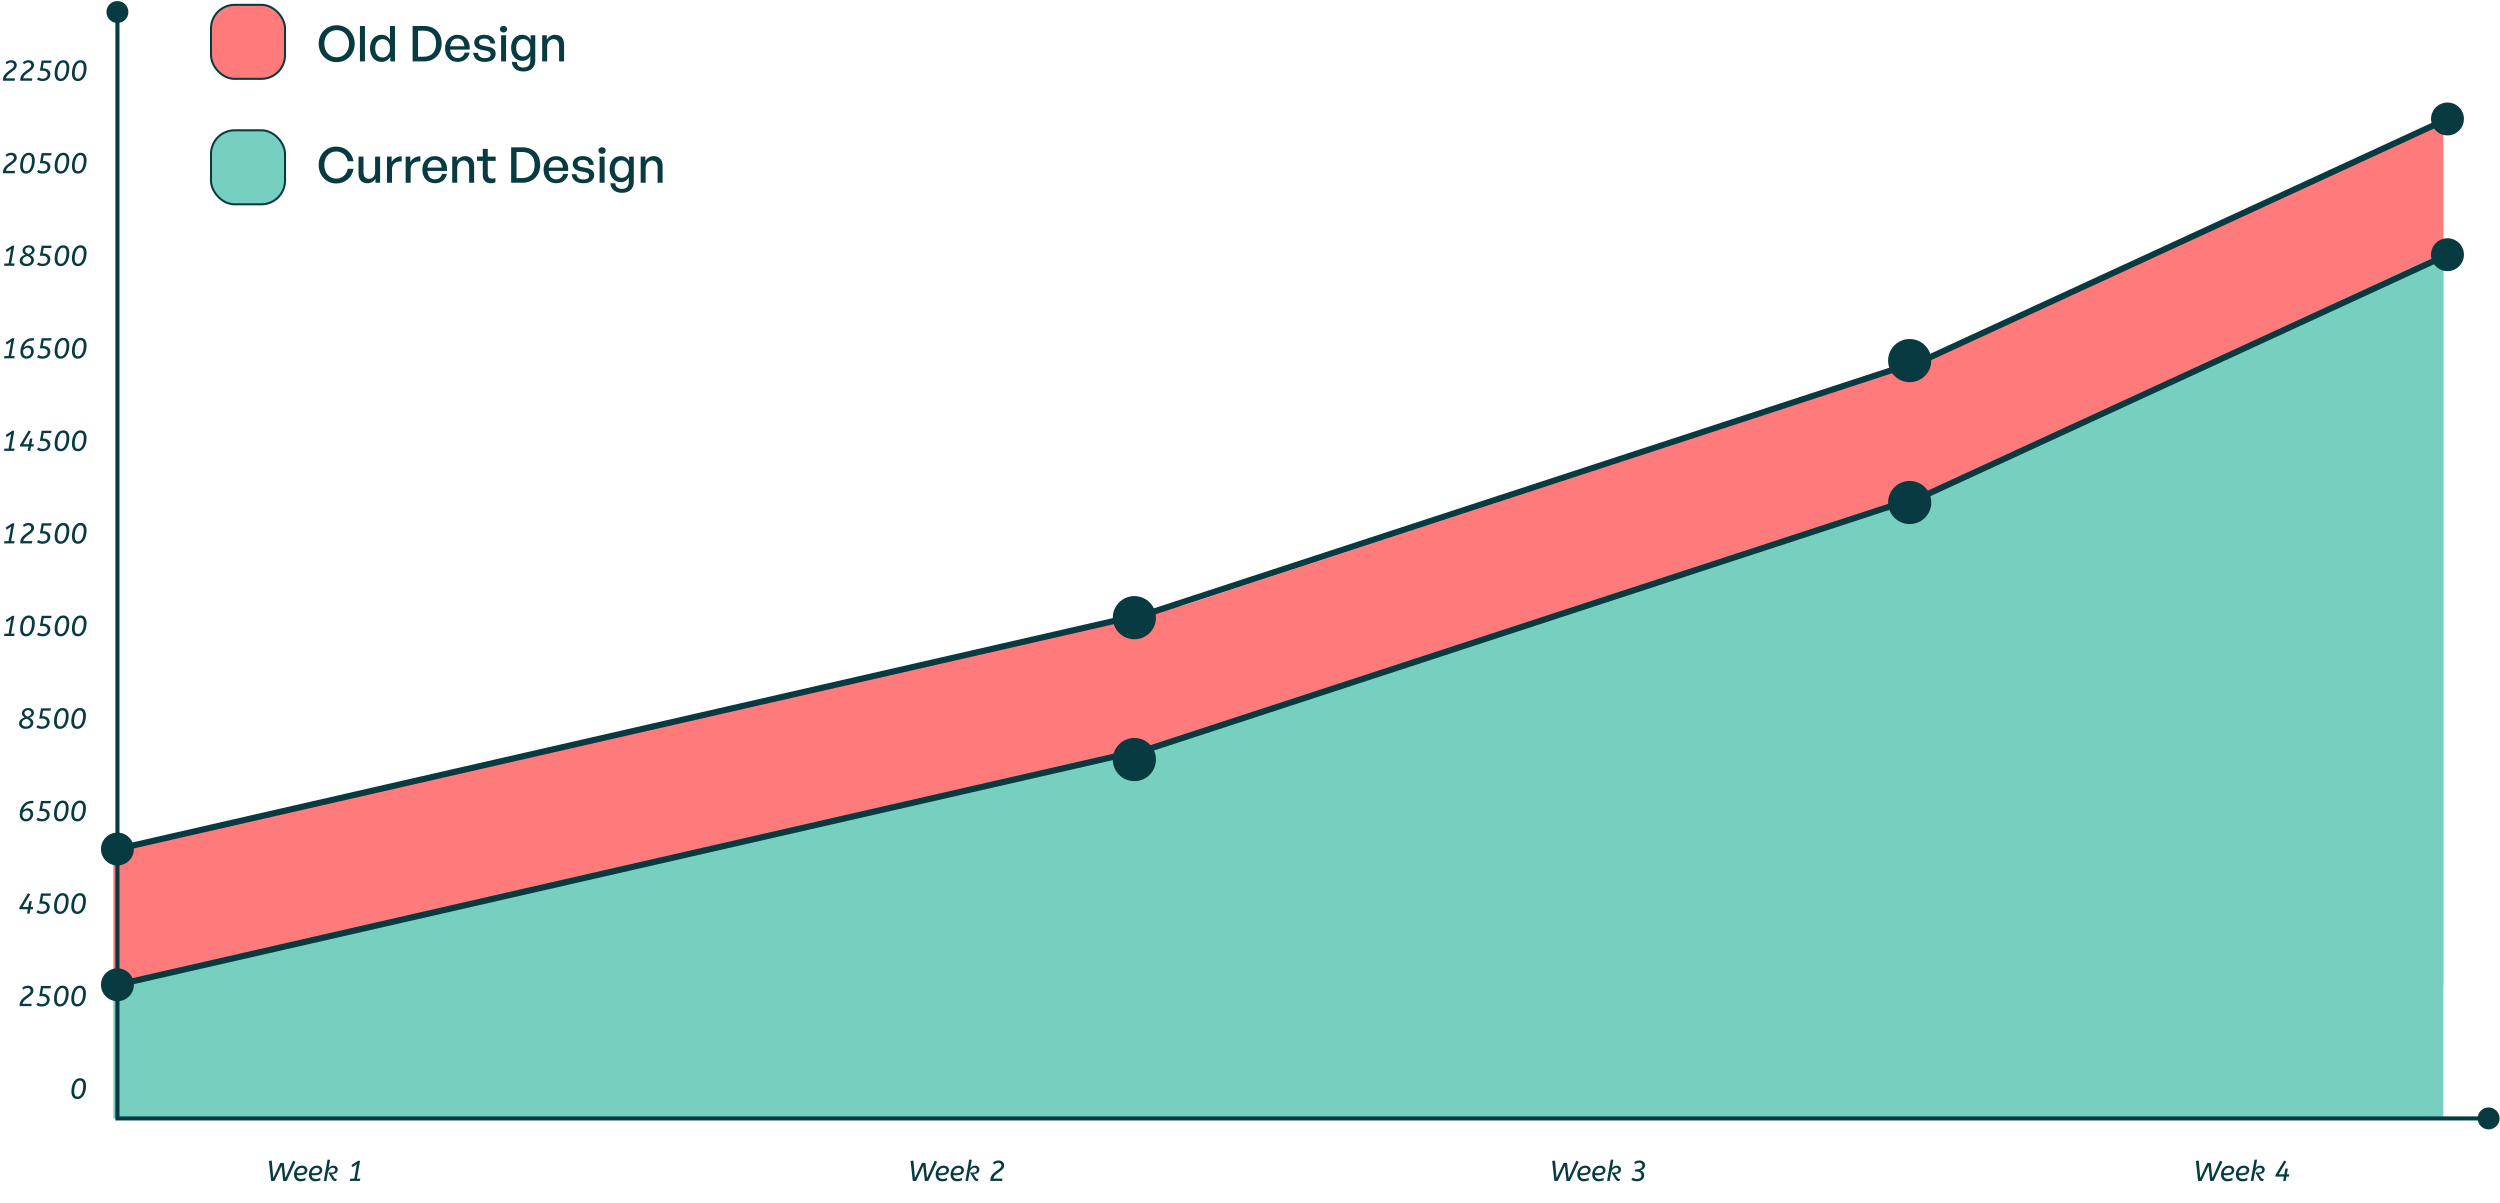 <svg width="1316" height="633" viewBox="0 0 1316 633" fill="none" xmlns="http://www.w3.org/2000/svg">
<path d="M177.231 32.718C171.827 32.718 167.748 28.483 167.748 22.975C167.748 17.467 171.827 13.284 177.231 13.284C182.635 13.284 186.714 17.467 186.714 22.975C186.714 28.483 182.635 32.718 177.231 32.718ZM177.231 30.146C181.18 30.146 183.752 26.976 183.752 22.975C183.752 18.974 181.18 15.856 177.231 15.856C173.282 15.856 170.71 18.974 170.71 22.975C170.71 26.976 173.282 30.146 177.231 30.146ZM192.112 32.328H189.462V13.674H192.112V32.328ZM194.767 25.443C194.767 21.26 197.157 18.298 200.873 18.298C202.717 18.298 204.328 19.233 205.29 20.922V13.674H207.914V32.328H205.471V29.86C204.484 31.601 202.821 32.588 200.873 32.588C197.157 32.588 194.767 29.574 194.767 25.443ZM197.495 25.443C197.495 28.509 199.106 30.25 201.392 30.25C203.627 30.25 205.29 28.431 205.29 25.391C205.29 22.299 203.575 20.61 201.392 20.61C199.106 20.61 197.495 22.325 197.495 25.443ZM223.097 32.328H217.199V13.674H223.097C229.047 13.674 232.476 17.467 232.476 22.923C232.476 28.301 228.917 32.328 223.097 32.328ZM220.057 16.142V29.86H222.967C227.254 29.86 229.566 27.21 229.566 22.923C229.566 18.714 227.28 16.142 222.967 16.142H220.057ZM240.923 32.588C236.948 32.588 234.272 29.704 234.272 25.365C234.272 21.286 237.052 18.298 240.845 18.298C244.95 18.298 247.679 21.624 247.211 26.093H236.948C237.156 28.899 238.559 30.535 240.871 30.535C242.82 30.535 244.171 29.47 244.613 27.677H247.211C246.535 30.743 244.171 32.588 240.923 32.588ZM240.793 20.273C238.689 20.273 237.26 21.78 236.974 24.352H244.431C244.301 21.806 242.924 20.273 240.793 20.273ZM260.913 28.223C260.913 30.925 258.808 32.588 255.145 32.588C251.508 32.588 249.351 30.795 249.091 27.833H251.612C251.716 29.548 253.093 30.613 255.197 30.613C257.042 30.613 258.263 29.964 258.263 28.665C258.263 27.522 257.561 27.028 255.847 26.69L253.612 26.274C251.066 25.781 249.637 24.482 249.637 22.403C249.637 19.987 251.742 18.298 254.937 18.298C258.237 18.298 260.471 20.065 260.705 22.897H258.185C258.029 21.234 256.808 20.273 254.963 20.273C253.3 20.273 252.183 20.974 252.183 22.169C252.183 23.287 252.885 23.806 254.548 24.118L256.886 24.56C259.614 25.053 260.913 26.248 260.913 28.223ZM266.974 15.362C266.974 16.349 266.194 17.103 265.077 17.103C263.96 17.103 263.155 16.349 263.155 15.362C263.155 14.349 263.96 13.621 265.077 13.621C266.194 13.621 266.974 14.349 266.974 15.362ZM266.402 32.328H263.778V18.558H266.402V32.328ZM275.553 37.628C271.942 37.628 269.603 35.706 269.447 32.588H271.994C272.15 34.511 273.397 35.55 275.527 35.55C277.891 35.55 279.139 34.277 279.139 31.912V29.418C278.359 31.081 276.8 32.042 274.93 32.042C271.5 32.042 269.058 29.21 269.058 25.157C269.058 21.052 271.396 18.298 274.852 18.298C276.826 18.298 278.385 19.259 279.32 21V18.558H281.763V31.86C281.763 35.472 279.45 37.628 275.553 37.628ZM271.708 25.157C271.708 28.015 273.111 29.756 275.397 29.756C277.632 29.756 279.139 27.963 279.139 25.235C279.139 22.377 277.658 20.558 275.397 20.558C273.137 20.558 271.708 22.325 271.708 25.157ZM288.02 24.56V32.328H285.395V18.558H287.838V20.844C288.773 19.311 290.332 18.298 292.229 18.298C295.061 18.298 296.931 20.117 296.931 23.416V32.328H294.307V24.3C294.307 21.936 293.268 20.61 291.319 20.61C289.526 20.61 288.02 22.117 288.02 24.56Z" fill="#073B41"/>
<path d="M176.971 96.593C171.775 96.593 167.748 92.358 167.748 86.85C167.748 81.368 171.775 77.159 176.971 77.159C181.648 77.159 185.389 80.276 186.091 84.875H183.051C182.531 81.861 180.089 79.731 176.997 79.731C173.308 79.731 170.71 82.719 170.71 86.85C170.71 91.033 173.308 94.021 176.997 94.021C180.089 94.021 182.531 91.864 183.051 88.85H186.091C185.389 93.475 181.648 96.593 176.971 96.593ZM197.453 90.539V82.433H200.077V96.203H197.635V94.021C196.907 95.45 195.296 96.463 193.426 96.463C190.646 96.463 188.723 94.826 188.723 91.293V82.433H191.347V90.773C191.347 93.163 192.542 94.151 194.257 94.151C196.024 94.151 197.453 92.696 197.453 90.539ZM206.345 89.162V96.203H203.721V82.433H206.164V85.343C207.125 83.446 209.203 82.251 211.464 82.251V84.979C208.502 84.823 206.345 86.122 206.345 89.162ZM216.165 89.162V96.203H213.541V82.433H215.983V85.343C216.944 83.446 219.023 82.251 221.283 82.251V84.979C218.321 84.823 216.165 86.122 216.165 89.162ZM228.973 96.463C224.998 96.463 222.322 93.579 222.322 89.24C222.322 85.161 225.102 82.173 228.895 82.173C233 82.173 235.728 85.499 235.26 89.968H224.998C225.206 92.774 226.609 94.41 228.921 94.41C230.87 94.41 232.221 93.345 232.662 91.552H235.26C234.585 94.618 232.221 96.463 228.973 96.463ZM228.843 84.148C226.738 84.148 225.309 85.655 225.024 88.227H232.48C232.35 85.681 230.973 84.148 228.843 84.148ZM240.674 88.435V96.203H238.05V82.433H240.493V84.719C241.428 83.186 242.987 82.173 244.883 82.173C247.715 82.173 249.586 83.992 249.586 87.291V96.203H246.962V88.175C246.962 85.811 245.923 84.486 243.974 84.486C242.181 84.486 240.674 85.992 240.674 88.435ZM260.789 93.657V95.969C259.983 96.333 259.282 96.463 258.45 96.463C255.904 96.463 254.137 95.086 254.137 92.046V84.667H251.097V82.433H254.137V78.354H256.761V82.433H260.918V84.667H256.761V91.448C256.761 93.345 257.671 94.021 259.074 94.021C259.697 94.021 260.243 93.917 260.789 93.657ZM274.958 96.203H269.06V77.549H274.958C280.908 77.549 284.337 81.342 284.337 86.798C284.337 92.176 280.778 96.203 274.958 96.203ZM271.918 80.017V93.735H274.828C279.115 93.735 281.428 91.085 281.428 86.798C281.428 82.589 279.141 80.017 274.828 80.017H271.918ZM292.785 96.463C288.81 96.463 286.133 93.579 286.133 89.24C286.133 85.161 288.913 82.173 292.707 82.173C296.812 82.173 299.54 85.499 299.072 89.968H288.81C289.017 92.774 290.42 94.41 292.733 94.41C294.681 94.41 296.032 93.345 296.474 91.552H299.072C298.397 94.618 296.032 96.463 292.785 96.463ZM292.655 84.148C290.55 84.148 289.121 85.655 288.836 88.227H296.292C296.162 85.681 294.785 84.148 292.655 84.148ZM312.774 92.098C312.774 94.8 310.67 96.463 307.006 96.463C303.369 96.463 301.213 94.67 300.953 91.708H303.473C303.577 93.423 304.954 94.488 307.058 94.488C308.903 94.488 310.124 93.839 310.124 92.54C310.124 91.397 309.423 90.903 307.708 90.565L305.474 90.15C302.927 89.656 301.498 88.357 301.498 86.278C301.498 83.862 303.603 82.173 306.799 82.173C310.098 82.173 312.333 83.94 312.567 86.772H310.046C309.89 85.109 308.669 84.148 306.825 84.148C305.162 84.148 304.045 84.849 304.045 86.044C304.045 87.162 304.746 87.681 306.409 87.993L308.747 88.435C311.475 88.928 312.774 90.124 312.774 92.098ZM318.835 79.237C318.835 80.225 318.056 80.978 316.939 80.978C315.821 80.978 315.016 80.225 315.016 79.237C315.016 78.224 315.821 77.496 316.939 77.496C318.056 77.496 318.835 78.224 318.835 79.237ZM318.264 96.203H315.639V82.433H318.264V96.203ZM327.415 101.503C323.803 101.503 321.465 99.581 321.309 96.463H323.855C324.011 98.386 325.258 99.425 327.389 99.425C329.753 99.425 331 98.152 331 95.787V93.293C330.221 94.956 328.662 95.917 326.791 95.917C323.361 95.917 320.919 93.085 320.919 89.032C320.919 84.927 323.257 82.173 326.713 82.173C328.688 82.173 330.246 83.135 331.182 84.875V82.433H333.624V95.736C333.624 99.347 331.312 101.503 327.415 101.503ZM323.569 89.032C323.569 91.89 324.972 93.631 327.259 93.631C329.493 93.631 331 91.838 331 89.11C331 86.252 329.519 84.433 327.259 84.433C324.998 84.433 323.569 86.2 323.569 89.032ZM339.881 88.435V96.203H337.257V82.433H339.699V84.719C340.634 83.186 342.193 82.173 344.09 82.173C346.922 82.173 348.793 83.992 348.793 87.291V96.203H346.168V88.175C346.168 85.811 345.129 84.486 343.181 84.486C341.388 84.486 339.881 85.992 339.881 88.435Z" fill="#073B41"/>
<path d="M40.696 578.533C39.686 578.533 38.913 578.18 38.377 577.473C37.852 576.755 37.589 575.785 37.589 574.563C37.589 573.714 37.68 572.875 37.862 572.047C38.044 571.208 38.322 570.455 38.696 569.789C39.069 569.112 39.544 568.571 40.12 568.167C40.706 567.763 41.393 567.561 42.181 567.561C43.192 567.561 43.96 567.919 44.485 568.637C45.021 569.344 45.288 570.309 45.288 571.531C45.288 572.38 45.197 573.224 45.016 574.062C44.834 574.891 44.556 575.644 44.182 576.321C43.808 576.988 43.328 577.523 42.742 577.927C42.166 578.331 41.484 578.533 40.696 578.533ZM40.848 577.291C41.333 577.291 41.757 577.134 42.121 576.821C42.495 576.497 42.808 576.063 43.06 575.517C43.313 574.972 43.5 574.35 43.621 573.653C43.753 572.946 43.818 572.208 43.818 571.44C43.818 570.592 43.667 569.94 43.364 569.485C43.071 569.031 42.626 568.803 42.03 568.803C41.545 568.803 41.115 568.965 40.742 569.288C40.378 569.602 40.07 570.031 39.817 570.577C39.565 571.122 39.373 571.749 39.241 572.456C39.12 573.153 39.059 573.886 39.059 574.654C39.059 575.502 39.211 576.154 39.514 576.609C39.817 577.063 40.262 577.291 40.848 577.291Z" fill="#073B41"/>
<path d="M141.561 611.093L143.046 610.941L143.864 620.126L147.562 612.154H149.366L150.215 620.126L154.261 610.987L155.534 611.578L150.866 621.656H149.078L148.214 613.684L144.501 621.656H142.712L141.561 611.093ZM158.156 621.838C157.49 621.838 156.899 621.697 156.383 621.414C155.878 621.121 155.479 620.706 155.186 620.171C154.903 619.625 154.762 618.984 154.762 618.246C154.762 617.408 154.933 616.635 155.277 615.927C155.631 615.22 156.126 614.654 156.762 614.23C157.409 613.806 158.162 613.593 159.02 613.593C159.606 613.593 160.101 613.704 160.506 613.927C160.92 614.149 161.238 614.437 161.46 614.791C161.683 615.144 161.794 615.523 161.794 615.927C161.794 616.483 161.663 616.943 161.4 617.307C161.137 617.67 160.799 617.953 160.384 618.155C159.97 618.347 159.521 618.484 159.036 618.564C158.561 618.645 158.106 618.686 157.672 618.686C157.399 618.686 157.126 618.676 156.853 618.655C156.59 618.625 156.358 618.595 156.156 618.564C156.237 619.231 156.474 619.742 156.868 620.095C157.262 620.449 157.767 620.626 158.384 620.626C158.889 620.626 159.339 620.56 159.733 620.429C160.127 620.297 160.46 620.166 160.733 620.035L160.854 621.247C160.551 621.388 160.167 621.525 159.702 621.656C159.238 621.777 158.722 621.838 158.156 621.838ZM158.914 614.745C158.439 614.745 158.01 614.866 157.626 615.109C157.242 615.341 156.924 615.665 156.671 616.079C156.429 616.483 156.267 616.948 156.186 617.473C156.419 617.514 156.651 617.549 156.883 617.579C157.126 617.6 157.389 617.61 157.672 617.61C158.52 617.61 159.192 617.493 159.687 617.261C160.182 617.019 160.43 616.609 160.43 616.033C160.43 615.68 160.288 615.377 160.006 615.124C159.733 614.871 159.369 614.745 158.914 614.745ZM166.001 621.838C165.334 621.838 164.743 621.697 164.228 621.414C163.722 621.121 163.323 620.706 163.03 620.171C162.747 619.625 162.606 618.984 162.606 618.246C162.606 617.408 162.778 616.635 163.121 615.927C163.475 615.22 163.97 614.654 164.606 614.23C165.253 613.806 166.006 613.593 166.865 613.593C167.451 613.593 167.946 613.704 168.35 613.927C168.764 614.149 169.083 614.437 169.305 614.791C169.527 615.144 169.638 615.523 169.638 615.927C169.638 616.483 169.507 616.943 169.244 617.307C168.981 617.67 168.643 617.953 168.229 618.155C167.814 618.347 167.365 618.484 166.88 618.564C166.405 618.645 165.95 618.686 165.516 618.686C165.243 618.686 164.97 618.676 164.697 618.655C164.435 618.625 164.202 618.595 164 618.564C164.081 619.231 164.319 619.742 164.713 620.095C165.107 620.449 165.612 620.626 166.228 620.626C166.733 620.626 167.183 620.56 167.577 620.429C167.971 620.297 168.305 620.166 168.577 620.035L168.699 621.247C168.395 621.388 168.011 621.525 167.547 621.656C167.082 621.777 166.567 621.838 166.001 621.838ZM166.759 614.745C166.284 614.745 165.854 614.866 165.47 615.109C165.086 615.341 164.768 615.665 164.516 616.079C164.273 616.483 164.111 616.948 164.031 617.473C164.263 617.514 164.495 617.549 164.728 617.579C164.97 617.6 165.233 617.61 165.516 617.61C166.365 617.61 167.036 617.493 167.532 617.261C168.027 617.019 168.274 616.609 168.274 616.033C168.274 615.68 168.133 615.377 167.85 615.124C167.577 614.871 167.213 614.745 166.759 614.745ZM172.421 610.441H173.785L172.966 615.094C173.239 614.629 173.598 614.265 174.042 614.003C174.487 613.73 174.987 613.593 175.543 613.593C175.977 613.593 176.361 613.684 176.694 613.866C177.038 614.048 177.306 614.296 177.498 614.609C177.69 614.912 177.786 615.25 177.786 615.624C177.786 616.422 177.513 617.014 176.967 617.397C176.432 617.771 175.75 617.958 174.921 617.958C174.871 617.958 174.82 617.958 174.77 617.958C174.719 617.958 174.659 617.953 174.588 617.943L175.876 619.913C176.048 620.176 176.24 620.368 176.452 620.489C176.674 620.61 176.972 620.671 177.346 620.671L176.876 621.732C176.412 621.732 176.017 621.666 175.694 621.535C175.371 621.394 175.083 621.106 174.83 620.671L172.966 617.458L173.103 617.019C173.254 617.089 173.446 617.15 173.678 617.2C173.911 617.241 174.174 617.261 174.467 617.261C175.123 617.261 175.618 617.125 175.952 616.852C176.295 616.569 176.467 616.21 176.467 615.776C176.467 615.463 176.351 615.2 176.119 614.988C175.896 614.765 175.593 614.654 175.209 614.654C174.926 614.654 174.598 614.745 174.224 614.927C173.86 615.099 173.517 615.407 173.193 615.852C172.87 616.296 172.638 616.923 172.496 617.731L171.814 621.656H170.45L172.421 610.441ZM186.512 620.444L187.861 612.82L185.603 614.397L184.981 613.305L188.528 611.047H189.528L187.876 620.444H189.68L189.467 621.656H184.133L184.345 620.444H186.512Z" fill="#073B41"/>
<path d="M479.326 611.093L480.812 610.941L481.63 620.126L485.328 612.154H487.131L487.98 620.126L492.027 610.987L493.3 611.578L488.632 621.656H486.844L485.98 613.684L482.266 621.656H480.478L479.326 611.093ZM495.922 621.838C495.255 621.838 494.664 621.697 494.149 621.414C493.644 621.121 493.245 620.706 492.952 620.171C492.669 619.625 492.527 618.984 492.527 618.246C492.527 617.408 492.699 616.635 493.043 615.927C493.396 615.22 493.891 614.654 494.528 614.23C495.174 613.806 495.927 613.593 496.786 613.593C497.372 613.593 497.867 613.704 498.271 613.927C498.686 614.149 499.004 614.437 499.226 614.791C499.448 615.144 499.56 615.523 499.56 615.927C499.56 616.483 499.428 616.943 499.165 617.307C498.903 617.67 498.564 617.953 498.15 618.155C497.736 618.347 497.286 618.484 496.801 618.564C496.326 618.645 495.872 618.686 495.437 618.686C495.164 618.686 494.892 618.676 494.619 618.655C494.356 618.625 494.124 618.595 493.922 618.564C494.002 619.231 494.24 619.742 494.634 620.095C495.028 620.449 495.533 620.626 496.149 620.626C496.655 620.626 497.104 620.56 497.498 620.429C497.892 620.297 498.226 620.166 498.499 620.035L498.62 621.247C498.317 621.388 497.933 621.525 497.468 621.656C497.003 621.777 496.488 621.838 495.922 621.838ZM496.68 614.745C496.205 614.745 495.776 614.866 495.392 615.109C495.008 615.341 494.689 615.665 494.437 616.079C494.194 616.483 494.033 616.948 493.952 617.473C494.184 617.514 494.417 617.549 494.649 617.579C494.892 617.6 495.154 617.61 495.437 617.61C496.286 617.61 496.958 617.493 497.453 617.261C497.948 617.019 498.195 616.609 498.195 616.033C498.195 615.68 498.054 615.377 497.771 615.124C497.498 614.871 497.135 614.745 496.68 614.745ZM503.766 621.838C503.1 621.838 502.509 621.697 501.993 621.414C501.488 621.121 501.089 620.706 500.796 620.171C500.513 619.625 500.372 618.984 500.372 618.246C500.372 617.408 500.543 616.635 500.887 615.927C501.24 615.22 501.736 614.654 502.372 614.23C503.019 613.806 503.771 613.593 504.63 613.593C505.216 613.593 505.711 613.704 506.116 613.927C506.53 614.149 506.848 614.437 507.07 614.791C507.293 615.144 507.404 615.523 507.404 615.927C507.404 616.483 507.272 616.943 507.01 617.307C506.747 617.67 506.409 617.953 505.994 618.155C505.58 618.347 505.13 618.484 504.645 618.564C504.171 618.645 503.716 618.686 503.281 618.686C503.009 618.686 502.736 618.676 502.463 618.655C502.2 618.625 501.968 618.595 501.766 618.564C501.847 619.231 502.084 619.742 502.478 620.095C502.872 620.449 503.377 620.626 503.994 620.626C504.499 620.626 504.949 620.56 505.343 620.429C505.737 620.297 506.07 620.166 506.343 620.035L506.464 621.247C506.161 621.388 505.777 621.525 505.312 621.656C504.848 621.777 504.332 621.838 503.766 621.838ZM504.524 614.745C504.049 614.745 503.62 614.866 503.236 615.109C502.852 615.341 502.534 615.665 502.281 616.079C502.039 616.483 501.877 616.948 501.796 617.473C502.029 617.514 502.261 617.549 502.493 617.579C502.736 617.6 502.999 617.61 503.281 617.61C504.13 617.61 504.802 617.493 505.297 617.261C505.792 617.019 506.04 616.609 506.04 616.033C506.04 615.68 505.898 615.377 505.615 615.124C505.343 614.871 504.979 614.745 504.524 614.745ZM510.186 610.441H511.55L510.732 615.094C511.005 614.629 511.363 614.265 511.808 614.003C512.252 613.73 512.753 613.593 513.308 613.593C513.743 613.593 514.127 613.684 514.46 613.866C514.804 614.048 515.071 614.296 515.263 614.609C515.455 614.912 515.551 615.25 515.551 615.624C515.551 616.422 515.278 617.014 514.733 617.397C514.197 617.771 513.515 617.958 512.687 617.958C512.636 617.958 512.586 617.958 512.535 617.958C512.485 617.958 512.424 617.953 512.353 617.943L513.642 619.913C513.813 620.176 514.005 620.368 514.218 620.489C514.44 620.61 514.738 620.671 515.112 620.671L514.642 621.732C514.177 621.732 513.783 621.666 513.46 621.535C513.136 621.394 512.849 621.106 512.596 620.671L510.732 617.458L510.868 617.019C511.02 617.089 511.212 617.15 511.444 617.2C511.676 617.241 511.939 617.261 512.232 617.261C512.889 617.261 513.384 617.125 513.717 616.852C514.061 616.569 514.233 616.21 514.233 615.776C514.233 615.463 514.117 615.2 513.884 614.988C513.662 614.765 513.359 614.654 512.975 614.654C512.692 614.654 512.364 614.745 511.99 614.927C511.626 615.099 511.282 615.407 510.959 615.852C510.636 616.296 510.403 616.923 510.262 617.731L509.58 621.656H508.216L510.186 610.441ZM528.597 613.427C528.597 613.952 528.471 614.427 528.218 614.851C527.976 615.266 527.652 615.644 527.248 615.988C526.844 616.331 526.41 616.665 525.945 616.988C525.49 617.301 525.046 617.63 524.611 617.973C524.187 618.307 523.818 618.671 523.505 619.065C523.191 619.459 522.984 619.908 522.883 620.413H527.703L527.491 621.656H521.398C521.388 621.575 521.378 621.484 521.368 621.383C521.358 621.282 521.353 621.186 521.353 621.095C521.353 620.388 521.489 619.767 521.762 619.231C522.045 618.686 522.403 618.201 522.838 617.776C523.282 617.352 523.747 616.963 524.232 616.609C524.727 616.256 525.192 615.922 525.626 615.609C526.071 615.286 526.43 614.957 526.703 614.624C526.985 614.291 527.127 613.927 527.127 613.533C527.127 613.088 526.975 612.735 526.672 612.472C526.369 612.209 525.995 612.078 525.551 612.078C525.116 612.078 524.722 612.159 524.369 612.32C524.025 612.482 523.681 612.709 523.338 613.002L522.701 611.972C523.116 611.638 523.565 611.37 524.05 611.168C524.535 610.966 525.091 610.865 525.717 610.865C526.293 610.865 526.793 610.976 527.218 611.199C527.652 611.421 527.991 611.724 528.233 612.108C528.476 612.492 528.597 612.932 528.597 613.427Z" fill="#073B41"/>
<path d="M817.076 611.093L818.562 610.941L819.38 620.126L823.078 612.154H824.881L825.73 620.126L829.777 610.987L831.05 611.578L826.382 621.656H824.594L823.73 613.684L820.016 621.656H818.228L817.076 611.093ZM833.672 621.838C833.005 621.838 832.414 621.697 831.899 621.414C831.394 621.121 830.995 620.706 830.702 620.171C830.419 619.625 830.277 618.984 830.277 618.246C830.277 617.408 830.449 616.635 830.793 615.927C831.146 615.22 831.641 614.654 832.278 614.23C832.924 613.806 833.677 613.593 834.536 613.593C835.122 613.593 835.617 613.704 836.021 613.927C836.436 614.149 836.754 614.437 836.976 614.791C837.198 615.144 837.31 615.523 837.31 615.927C837.31 616.483 837.178 616.943 836.915 617.307C836.653 617.67 836.314 617.953 835.9 618.155C835.486 618.347 835.036 618.484 834.551 618.564C834.076 618.645 833.622 618.686 833.187 618.686C832.914 618.686 832.642 618.676 832.369 618.655C832.106 618.625 831.874 618.595 831.672 618.564C831.752 619.231 831.99 619.742 832.384 620.095C832.778 620.449 833.283 620.626 833.899 620.626C834.405 620.626 834.854 620.56 835.248 620.429C835.642 620.297 835.976 620.166 836.249 620.035L836.37 621.247C836.067 621.388 835.683 621.525 835.218 621.656C834.753 621.777 834.238 621.838 833.672 621.838ZM834.43 614.745C833.955 614.745 833.526 614.866 833.142 615.109C832.758 615.341 832.439 615.665 832.187 616.079C831.944 616.483 831.783 616.948 831.702 617.473C831.934 617.514 832.167 617.549 832.399 617.579C832.642 617.6 832.904 617.61 833.187 617.61C834.036 617.61 834.708 617.493 835.203 617.261C835.698 617.019 835.945 616.609 835.945 616.033C835.945 615.68 835.804 615.377 835.521 615.124C835.248 614.871 834.885 614.745 834.43 614.745ZM841.516 621.838C840.85 621.838 840.259 621.697 839.743 621.414C839.238 621.121 838.839 620.706 838.546 620.171C838.263 619.625 838.122 618.984 838.122 618.246C838.122 617.408 838.293 616.635 838.637 615.927C838.99 615.22 839.486 614.654 840.122 614.23C840.769 613.806 841.521 613.593 842.38 613.593C842.966 613.593 843.461 613.704 843.866 613.927C844.28 614.149 844.598 614.437 844.82 614.791C845.043 615.144 845.154 615.523 845.154 615.927C845.154 616.483 845.022 616.943 844.76 617.307C844.497 617.67 844.159 617.953 843.744 618.155C843.33 618.347 842.88 618.484 842.395 618.564C841.921 618.645 841.466 618.686 841.031 618.686C840.759 618.686 840.486 618.676 840.213 618.655C839.95 618.625 839.718 618.595 839.516 618.564C839.597 619.231 839.834 619.742 840.228 620.095C840.622 620.449 841.127 620.626 841.744 620.626C842.249 620.626 842.699 620.56 843.093 620.429C843.487 620.297 843.82 620.166 844.093 620.035L844.214 621.247C843.911 621.388 843.527 621.525 843.062 621.656C842.598 621.777 842.082 621.838 841.516 621.838ZM842.274 614.745C841.799 614.745 841.37 614.866 840.986 615.109C840.602 615.341 840.284 615.665 840.031 616.079C839.789 616.483 839.627 616.948 839.546 617.473C839.779 617.514 840.011 617.549 840.243 617.579C840.486 617.6 840.749 617.61 841.031 617.61C841.88 617.61 842.552 617.493 843.047 617.261C843.542 617.019 843.79 616.609 843.79 616.033C843.79 615.68 843.648 615.377 843.365 615.124C843.093 614.871 842.729 614.745 842.274 614.745ZM847.936 610.441H849.3L848.482 615.094C848.755 614.629 849.113 614.265 849.558 614.003C850.002 613.73 850.503 613.593 851.058 613.593C851.493 613.593 851.877 613.684 852.21 613.866C852.554 614.048 852.821 614.296 853.013 614.609C853.205 614.912 853.301 615.25 853.301 615.624C853.301 616.422 853.028 617.014 852.483 617.397C851.947 617.771 851.265 617.958 850.437 617.958C850.386 617.958 850.336 617.958 850.285 617.958C850.235 617.958 850.174 617.953 850.103 617.943L851.392 619.913C851.563 620.176 851.755 620.368 851.968 620.489C852.19 620.61 852.488 620.671 852.862 620.671L852.392 621.732C851.927 621.732 851.533 621.666 851.21 621.535C850.886 621.394 850.599 621.106 850.346 620.671L848.482 617.458L848.618 617.019C848.77 617.089 848.962 617.15 849.194 617.2C849.426 617.241 849.689 617.261 849.982 617.261C850.639 617.261 851.134 617.125 851.467 616.852C851.811 616.569 851.983 616.21 851.983 615.776C851.983 615.463 851.867 615.2 851.634 614.988C851.412 614.765 851.109 614.654 850.725 614.654C850.442 614.654 850.114 614.745 849.74 614.927C849.376 615.099 849.032 615.407 848.709 615.852C848.386 616.296 848.153 616.923 848.012 617.731L847.33 621.656H845.966L847.936 610.441ZM860.618 616.685L860.8 615.579H861.285C862.275 615.579 863.068 615.402 863.664 615.048C864.261 614.685 864.559 614.195 864.559 613.578C864.559 613.113 864.397 612.745 864.074 612.472C863.76 612.189 863.356 612.047 862.861 612.047C862.396 612.047 861.997 612.123 861.664 612.275C861.33 612.416 861.032 612.583 860.77 612.775L860.239 611.744C860.593 611.492 860.997 611.285 861.452 611.123C861.916 610.951 862.442 610.865 863.028 610.865C863.644 610.865 864.17 610.981 864.604 611.214C865.049 611.446 865.387 611.754 865.62 612.138C865.852 612.512 865.968 612.916 865.968 613.351C865.968 614.058 865.761 614.634 865.347 615.079C864.932 615.513 864.326 615.852 863.528 616.094C864.165 616.316 864.655 616.645 864.998 617.079C865.342 617.514 865.513 618.029 865.513 618.625C865.513 619.272 865.347 619.838 865.013 620.323C864.68 620.808 864.22 621.181 863.634 621.444C863.058 621.707 862.396 621.838 861.649 621.838C861.073 621.838 860.527 621.762 860.012 621.611C859.507 621.449 859.077 621.232 858.724 620.959L859.527 619.883C859.78 620.095 860.083 620.272 860.436 620.413C860.79 620.555 861.194 620.626 861.649 620.626C862.336 620.626 862.907 620.459 863.361 620.126C863.816 619.792 864.043 619.312 864.043 618.686C864.043 618.13 863.826 617.66 863.392 617.276C862.957 616.882 862.29 616.685 861.391 616.685H860.618Z" fill="#073B41"/>
<path d="M1155.92 611.093L1157.41 610.941L1158.22 620.126L1161.92 612.154H1163.73L1164.57 620.126L1168.62 610.987L1169.89 611.578L1165.23 621.656H1163.44L1162.57 613.684L1158.86 621.656H1157.07L1155.92 611.093ZM1172.52 621.838C1171.85 621.838 1171.26 621.697 1170.74 621.414C1170.24 621.121 1169.84 620.706 1169.55 620.171C1169.26 619.625 1169.12 618.984 1169.12 618.246C1169.12 617.408 1169.29 616.635 1169.64 615.927C1169.99 615.22 1170.48 614.654 1171.12 614.23C1171.77 613.806 1172.52 613.593 1173.38 613.593C1173.97 613.593 1174.46 613.704 1174.87 613.927C1175.28 614.149 1175.6 614.437 1175.82 614.791C1176.04 615.144 1176.15 615.523 1176.15 615.927C1176.15 616.483 1176.02 616.943 1175.76 617.307C1175.5 617.67 1175.16 617.953 1174.74 618.155C1174.33 618.347 1173.88 618.484 1173.39 618.564C1172.92 618.645 1172.47 618.686 1172.03 618.686C1171.76 618.686 1171.49 618.676 1171.21 618.655C1170.95 618.625 1170.72 618.595 1170.52 618.564C1170.6 619.231 1170.83 619.742 1171.23 620.095C1171.62 620.449 1172.13 620.626 1172.74 620.626C1173.25 620.626 1173.7 620.56 1174.09 620.429C1174.49 620.297 1174.82 620.166 1175.09 620.035L1175.21 621.247C1174.91 621.388 1174.53 621.525 1174.06 621.656C1173.6 621.777 1173.08 621.838 1172.52 621.838ZM1173.27 614.745C1172.8 614.745 1172.37 614.866 1171.99 615.109C1171.6 615.341 1171.28 615.665 1171.03 616.079C1170.79 616.483 1170.63 616.948 1170.55 617.473C1170.78 617.514 1171.01 617.549 1171.24 617.579C1171.49 617.6 1171.75 617.61 1172.03 617.61C1172.88 617.61 1173.55 617.493 1174.05 617.261C1174.54 617.019 1174.79 616.609 1174.79 616.033C1174.79 615.68 1174.65 615.377 1174.36 615.124C1174.09 614.871 1173.73 614.745 1173.27 614.745ZM1180.36 621.838C1179.69 621.838 1179.1 621.697 1178.59 621.414C1178.08 621.121 1177.68 620.706 1177.39 620.171C1177.11 619.625 1176.97 618.984 1176.97 618.246C1176.97 617.408 1177.14 616.635 1177.48 615.927C1177.83 615.22 1178.33 614.654 1178.97 614.23C1179.61 613.806 1180.37 613.593 1181.22 613.593C1181.81 613.593 1182.31 613.704 1182.71 613.927C1183.12 614.149 1183.44 614.437 1183.66 614.791C1183.89 615.144 1184 615.523 1184 615.927C1184 616.483 1183.87 616.943 1183.6 617.307C1183.34 617.67 1183 617.953 1182.59 618.155C1182.17 618.347 1181.72 618.484 1181.24 618.564C1180.76 618.645 1180.31 618.686 1179.88 618.686C1179.6 618.686 1179.33 618.676 1179.06 618.655C1178.79 618.625 1178.56 618.595 1178.36 618.564C1178.44 619.231 1178.68 619.742 1179.07 620.095C1179.47 620.449 1179.97 620.626 1180.59 620.626C1181.09 620.626 1181.54 620.56 1181.94 620.429C1182.33 620.297 1182.66 620.166 1182.94 620.035L1183.06 621.247C1182.75 621.388 1182.37 621.525 1181.91 621.656C1181.44 621.777 1180.93 621.838 1180.36 621.838ZM1181.12 614.745C1180.64 614.745 1180.21 614.866 1179.83 615.109C1179.45 615.341 1179.13 615.665 1178.87 616.079C1178.63 616.483 1178.47 616.948 1178.39 617.473C1178.62 617.514 1178.85 617.549 1179.09 617.579C1179.33 617.6 1179.59 617.61 1179.88 617.61C1180.72 617.61 1181.4 617.493 1181.89 617.261C1182.39 617.019 1182.63 616.609 1182.63 616.033C1182.63 615.68 1182.49 615.377 1182.21 615.124C1181.94 614.871 1181.57 614.745 1181.12 614.745ZM1186.78 610.441H1188.14L1187.33 615.094C1187.6 614.629 1187.96 614.265 1188.4 614.003C1188.85 613.73 1189.35 613.593 1189.9 613.593C1190.34 613.593 1190.72 613.684 1191.05 613.866C1191.4 614.048 1191.67 614.296 1191.86 614.609C1192.05 614.912 1192.15 615.25 1192.15 615.624C1192.15 616.422 1191.87 617.014 1191.33 617.397C1190.79 617.771 1190.11 617.958 1189.28 617.958C1189.23 617.958 1189.18 617.958 1189.13 617.958C1189.08 617.958 1189.02 617.953 1188.95 617.943L1190.24 619.913C1190.41 620.176 1190.6 620.368 1190.81 620.489C1191.03 620.61 1191.33 620.671 1191.71 620.671L1191.24 621.732C1190.77 621.732 1190.38 621.666 1190.05 621.535C1189.73 621.394 1189.44 621.106 1189.19 620.671L1187.33 617.458L1187.46 617.019C1187.61 617.089 1187.81 617.15 1188.04 617.2C1188.27 617.241 1188.53 617.261 1188.83 617.261C1189.48 617.261 1189.98 617.125 1190.31 616.852C1190.65 616.569 1190.83 616.21 1190.83 615.776C1190.83 615.463 1190.71 615.2 1190.48 614.988C1190.26 614.765 1189.95 614.654 1189.57 614.654C1189.29 614.654 1188.96 614.745 1188.58 614.927C1188.22 615.099 1187.88 615.407 1187.55 615.852C1187.23 616.296 1187 616.923 1186.86 617.731L1186.17 621.656H1184.81L1186.78 610.441ZM1203.58 619.368L1203.19 621.656H1201.86L1202.25 619.368H1197.73L1197.92 618.307L1202.36 610.941L1203.52 611.441L1199.51 618.155H1202.46L1203.01 615.139H1204.34L1203.8 618.155H1205.1L1204.89 619.368H1203.58Z" fill="#073B41"/>
<path d="M17.584 521.411C17.584 521.936 17.458 522.411 17.205 522.836C16.963 523.25 16.64 523.629 16.235 523.972C15.831 524.316 15.397 524.649 14.932 524.973C14.477 525.286 14.033 525.614 13.598 525.958C13.174 526.291 12.805 526.655 12.492 527.049C12.179 527.443 11.972 527.893 11.87 528.398H16.69L16.478 529.641H10.385C10.375 529.56 10.365 529.469 10.355 529.368C10.345 529.267 10.34 529.171 10.34 529.08C10.34 528.373 10.476 527.751 10.749 527.216C11.032 526.67 11.391 526.185 11.825 525.761C12.27 525.336 12.734 524.947 13.219 524.594C13.714 524.24 14.179 523.907 14.614 523.593C15.058 523.27 15.417 522.942 15.69 522.608C15.973 522.275 16.114 521.911 16.114 521.517C16.114 521.073 15.963 520.719 15.659 520.456C15.356 520.193 14.982 520.062 14.538 520.062C14.104 520.062 13.709 520.143 13.356 520.305C13.012 520.466 12.669 520.694 12.325 520.987L11.689 519.956C12.103 519.623 12.553 519.355 13.037 519.153C13.523 518.951 14.078 518.85 14.705 518.85C15.281 518.85 15.781 518.961 16.205 519.183C16.64 519.405 16.978 519.708 17.221 520.092C17.463 520.476 17.584 520.916 17.584 521.411ZM19.943 527.792C20.215 528.034 20.539 528.226 20.913 528.368C21.287 528.509 21.696 528.58 22.14 528.58C22.868 528.58 23.474 528.383 23.959 527.989C24.444 527.595 24.686 527.054 24.686 526.367C24.686 525.781 24.469 525.301 24.035 524.927C23.61 524.553 22.989 524.366 22.171 524.366H20.67L21.595 519.032H26.823L26.611 520.259H22.671L22.171 523.139H22.459C23.287 523.139 23.974 523.28 24.52 523.563C25.065 523.836 25.475 524.205 25.747 524.67C26.02 525.124 26.157 525.624 26.157 526.17C26.157 526.887 25.985 527.524 25.641 528.08C25.298 528.625 24.818 529.055 24.201 529.368C23.595 529.671 22.883 529.822 22.064 529.822C21.458 529.822 20.898 529.747 20.382 529.595C19.877 529.433 19.458 529.221 19.124 528.959L19.943 527.792ZM31.546 529.822C30.536 529.822 29.763 529.469 29.227 528.762C28.702 528.044 28.439 527.074 28.439 525.852C28.439 525.003 28.53 524.164 28.712 523.336C28.894 522.497 29.172 521.744 29.546 521.078C29.919 520.401 30.394 519.86 30.97 519.456C31.556 519.052 32.243 518.85 33.031 518.85C34.042 518.85 34.81 519.208 35.335 519.926C35.871 520.633 36.138 521.598 36.138 522.82C36.138 523.669 36.047 524.513 35.865 525.352C35.684 526.18 35.406 526.933 35.032 527.61C34.658 528.277 34.178 528.812 33.592 529.216C33.016 529.62 32.334 529.822 31.546 529.822ZM31.698 528.58C32.183 528.58 32.607 528.423 32.971 528.11C33.345 527.787 33.658 527.352 33.91 526.806C34.163 526.261 34.35 525.639 34.471 524.942C34.603 524.235 34.668 523.497 34.668 522.73C34.668 521.881 34.517 521.229 34.214 520.774C33.92 520.32 33.476 520.092 32.88 520.092C32.395 520.092 31.965 520.254 31.592 520.577C31.228 520.891 30.92 521.32 30.667 521.866C30.415 522.411 30.223 523.038 30.091 523.745C29.97 524.442 29.909 525.175 29.909 525.943C29.909 526.791 30.061 527.443 30.364 527.898C30.667 528.352 31.112 528.58 31.698 528.58ZM40.634 529.822C39.623 529.822 38.85 529.469 38.315 528.762C37.789 528.044 37.527 527.074 37.527 525.852C37.527 525.003 37.618 524.164 37.8 523.336C37.981 522.497 38.259 521.744 38.633 521.078C39.007 520.401 39.482 519.86 40.058 519.456C40.644 519.052 41.331 518.85 42.119 518.85C43.129 518.85 43.897 519.208 44.423 519.926C44.958 520.633 45.226 521.598 45.226 522.82C45.226 523.669 45.135 524.513 44.953 525.352C44.771 526.18 44.493 526.933 44.12 527.61C43.746 528.277 43.266 528.812 42.68 529.216C42.104 529.62 41.422 529.822 40.634 529.822ZM40.785 528.58C41.27 528.58 41.695 528.423 42.058 528.11C42.432 527.787 42.745 527.352 42.998 526.806C43.251 526.261 43.438 525.639 43.559 524.942C43.69 524.235 43.756 523.497 43.756 522.73C43.756 521.881 43.604 521.229 43.301 520.774C43.008 520.32 42.564 520.092 41.967 520.092C41.482 520.092 41.053 520.254 40.679 520.577C40.315 520.891 40.007 521.32 39.755 521.866C39.502 522.411 39.31 523.038 39.179 523.745C39.057 524.442 38.997 525.175 38.997 525.943C38.997 526.791 39.148 527.443 39.452 527.898C39.755 528.352 40.199 528.58 40.785 528.58Z" fill="#073B41"/>
<path d="M15.978 478.633L15.584 480.922H14.25L14.644 478.633H10.128L10.309 477.572L14.75 470.207L15.917 470.707L11.901 477.421H14.856L15.402 474.405H16.736L16.19 477.421H17.493L17.281 478.633H15.978ZM19.943 479.073C20.215 479.315 20.539 479.507 20.913 479.649C21.287 479.79 21.696 479.861 22.14 479.861C22.868 479.861 23.474 479.664 23.959 479.27C24.444 478.876 24.686 478.335 24.686 477.648C24.686 477.062 24.469 476.582 24.035 476.208C23.61 475.835 22.989 475.648 22.171 475.648H20.67L21.595 470.313H26.823L26.611 471.54H22.671L22.171 474.42H22.459C23.287 474.42 23.974 474.561 24.52 474.844C25.065 475.117 25.475 475.486 25.747 475.951C26.02 476.405 26.157 476.906 26.157 477.451C26.157 478.169 25.985 478.805 25.641 479.361C25.298 479.906 24.818 480.336 24.201 480.649C23.595 480.952 22.883 481.104 22.064 481.104C21.458 481.104 20.898 481.028 20.382 480.876C19.877 480.715 19.458 480.503 19.124 480.24L19.943 479.073ZM31.546 481.104C30.536 481.104 29.763 480.75 29.227 480.043C28.702 479.325 28.439 478.355 28.439 477.133C28.439 476.284 28.53 475.446 28.712 474.617C28.894 473.778 29.172 473.026 29.546 472.359C29.919 471.682 30.394 471.141 30.97 470.737C31.556 470.333 32.243 470.131 33.031 470.131C34.042 470.131 34.81 470.49 35.335 471.207C35.871 471.914 36.138 472.879 36.138 474.102C36.138 474.95 36.047 475.794 35.865 476.633C35.684 477.461 35.406 478.214 35.032 478.891C34.658 479.558 34.178 480.093 33.592 480.498C33.016 480.902 32.334 481.104 31.546 481.104ZM31.698 479.861C32.183 479.861 32.607 479.704 32.971 479.391C33.345 479.068 33.658 478.633 33.91 478.088C34.163 477.542 34.35 476.921 34.471 476.224C34.603 475.516 34.668 474.779 34.668 474.011C34.668 473.162 34.517 472.51 34.214 472.056C33.92 471.601 33.476 471.374 32.88 471.374C32.395 471.374 31.965 471.535 31.592 471.859C31.228 472.172 30.92 472.601 30.667 473.147C30.415 473.693 30.223 474.319 30.091 475.026C29.97 475.723 29.909 476.456 29.909 477.224C29.909 478.073 30.061 478.724 30.364 479.179C30.667 479.634 31.112 479.861 31.698 479.861ZM40.634 481.104C39.623 481.104 38.85 480.75 38.315 480.043C37.789 479.325 37.527 478.355 37.527 477.133C37.527 476.284 37.618 475.446 37.8 474.617C37.981 473.778 38.259 473.026 38.633 472.359C39.007 471.682 39.482 471.141 40.058 470.737C40.644 470.333 41.331 470.131 42.119 470.131C43.129 470.131 43.897 470.49 44.423 471.207C44.958 471.914 45.226 472.879 45.226 474.102C45.226 474.95 45.135 475.794 44.953 476.633C44.771 477.461 44.493 478.214 44.12 478.891C43.746 479.558 43.266 480.093 42.68 480.498C42.104 480.902 41.422 481.104 40.634 481.104ZM40.785 479.861C41.27 479.861 41.695 479.704 42.058 479.391C42.432 479.068 42.745 478.633 42.998 478.088C43.251 477.542 43.438 476.921 43.559 476.224C43.69 475.516 43.756 474.779 43.756 474.011C43.756 473.162 43.604 472.51 43.301 472.056C43.008 471.601 42.564 471.374 41.967 471.374C41.482 471.374 41.053 471.535 40.679 471.859C40.315 472.172 40.007 472.601 39.755 473.147C39.502 473.693 39.31 474.319 39.179 475.026C39.057 475.723 38.997 476.456 38.997 477.224C38.997 478.073 39.148 478.724 39.452 479.179C39.755 479.634 40.199 479.861 40.785 479.861Z" fill="#073B41"/>
<path d="M16.872 422.807C14.457 422.807 12.891 424.054 12.174 426.55C12.467 426.227 12.815 425.969 13.219 425.777C13.634 425.585 14.098 425.489 14.614 425.489C15.159 425.489 15.644 425.615 16.069 425.868C16.503 426.11 16.842 426.454 17.084 426.899C17.327 427.333 17.448 427.838 17.448 428.414C17.448 429.152 17.291 429.824 16.978 430.43C16.665 431.026 16.225 431.501 15.659 431.855C15.094 432.208 14.432 432.385 13.674 432.385C13.037 432.385 12.472 432.244 11.977 431.961C11.482 431.678 11.092 431.269 10.81 430.733C10.537 430.198 10.4 429.546 10.4 428.778C10.4 427.879 10.532 427.005 10.794 426.156C11.067 425.297 11.471 424.524 12.007 423.837C12.553 423.14 13.235 422.589 14.053 422.185C14.871 421.771 15.826 421.564 16.917 421.564C17.008 421.564 17.125 421.569 17.266 421.579C17.418 421.579 17.544 421.584 17.645 421.594L17.433 422.837C17.352 422.827 17.256 422.822 17.145 422.822C17.044 422.812 16.953 422.807 16.872 422.807ZM14.235 426.626C13.356 426.626 12.563 427.065 11.855 427.944C11.825 428.187 11.81 428.455 11.81 428.748C11.81 429.485 11.992 430.076 12.355 430.521C12.719 430.955 13.179 431.173 13.735 431.173C14.169 431.173 14.558 431.056 14.902 430.824C15.255 430.592 15.533 430.278 15.735 429.884C15.937 429.48 16.038 429.036 16.038 428.551C16.038 427.975 15.867 427.51 15.523 427.156C15.18 426.803 14.75 426.626 14.235 426.626ZM19.943 430.354C20.215 430.597 20.539 430.789 20.913 430.93C21.287 431.071 21.696 431.142 22.14 431.142C22.868 431.142 23.474 430.945 23.959 430.551C24.444 430.157 24.686 429.617 24.686 428.929C24.686 428.343 24.469 427.864 24.035 427.49C23.61 427.116 22.989 426.929 22.171 426.929H20.67L21.595 421.594H26.823L26.611 422.822H22.671L22.171 425.701H22.459C23.287 425.701 23.974 425.843 24.52 426.126C25.065 426.398 25.475 426.767 25.747 427.232C26.02 427.687 26.157 428.187 26.157 428.732C26.157 429.45 25.985 430.086 25.641 430.642C25.298 431.188 24.818 431.617 24.201 431.93C23.595 432.233 22.883 432.385 22.064 432.385C21.458 432.385 20.898 432.309 20.382 432.158C19.877 431.996 19.458 431.784 19.124 431.521L19.943 430.354ZM31.546 432.385C30.536 432.385 29.763 432.031 29.227 431.324C28.702 430.607 28.439 429.637 28.439 428.414C28.439 427.565 28.53 426.727 28.712 425.898C28.894 425.06 29.172 424.307 29.546 423.64C29.919 422.963 30.394 422.423 30.97 422.018C31.556 421.614 32.243 421.412 33.031 421.412C34.042 421.412 34.81 421.771 35.335 422.488C35.871 423.196 36.138 424.16 36.138 425.383C36.138 426.232 36.047 427.075 35.865 427.914C35.684 428.743 35.406 429.495 35.032 430.172C34.658 430.839 34.178 431.375 33.592 431.779C33.016 432.183 32.334 432.385 31.546 432.385ZM31.698 431.142C32.183 431.142 32.607 430.986 32.971 430.672C33.345 430.349 33.658 429.915 33.91 429.369C34.163 428.823 34.35 428.202 34.471 427.505C34.603 426.798 34.668 426.06 34.668 425.292C34.668 424.443 34.517 423.792 34.214 423.337C33.92 422.882 33.476 422.655 32.88 422.655C32.395 422.655 31.965 422.817 31.592 423.14C31.228 423.453 30.92 423.883 30.667 424.428C30.415 424.974 30.223 425.6 30.091 426.308C29.97 427.005 29.909 427.737 29.909 428.505C29.909 429.354 30.061 430.006 30.364 430.46C30.667 430.915 31.112 431.142 31.698 431.142ZM40.634 432.385C39.623 432.385 38.85 432.031 38.315 431.324C37.789 430.607 37.527 429.637 37.527 428.414C37.527 427.565 37.618 426.727 37.8 425.898C37.981 425.06 38.259 424.307 38.633 423.64C39.007 422.963 39.482 422.423 40.058 422.018C40.644 421.614 41.331 421.412 42.119 421.412C43.129 421.412 43.897 421.771 44.423 422.488C44.958 423.196 45.226 424.16 45.226 425.383C45.226 426.232 45.135 427.075 44.953 427.914C44.771 428.743 44.493 429.495 44.12 430.172C43.746 430.839 43.266 431.375 42.68 431.779C42.104 432.183 41.422 432.385 40.634 432.385ZM40.785 431.142C41.27 431.142 41.695 430.986 42.058 430.672C42.432 430.349 42.745 429.915 42.998 429.369C43.251 428.823 43.438 428.202 43.559 427.505C43.69 426.798 43.756 426.06 43.756 425.292C43.756 424.443 43.604 423.792 43.301 423.337C43.008 422.882 42.564 422.655 41.967 422.655C41.482 422.655 41.053 422.817 40.679 423.14C40.315 423.453 40.007 423.883 39.755 424.428C39.502 424.974 39.31 425.6 39.179 426.308C39.057 427.005 38.997 427.737 38.997 428.505C38.997 429.354 39.148 430.006 39.452 430.46C39.755 430.915 40.199 431.142 40.785 431.142Z" fill="#073B41"/>
<path d="M12.962 377.672C12.477 377.369 12.113 377.046 11.87 376.702C11.638 376.349 11.522 375.929 11.522 375.444C11.522 374.919 11.674 374.449 11.977 374.035C12.28 373.621 12.679 373.297 13.174 373.065C13.679 372.822 14.235 372.701 14.841 372.701C15.457 372.701 15.993 372.817 16.448 373.05C16.902 373.282 17.251 373.59 17.493 373.974C17.746 374.348 17.872 374.747 17.872 375.172C17.872 375.838 17.67 376.379 17.266 376.793C16.872 377.197 16.291 377.541 15.523 377.824C16.21 378.147 16.715 378.516 17.039 378.93C17.372 379.345 17.539 379.85 17.539 380.446C17.539 381.103 17.357 381.673 16.993 382.158C16.64 382.643 16.16 383.017 15.553 383.28C14.947 383.543 14.265 383.674 13.507 383.674C12.851 383.674 12.259 383.558 11.734 383.325C11.209 383.093 10.794 382.77 10.491 382.355C10.188 381.941 10.037 381.466 10.037 380.931C10.037 380.133 10.279 379.471 10.764 378.945C11.259 378.41 11.992 377.986 12.962 377.672ZM14.765 373.823C14.452 373.823 14.149 373.883 13.856 374.005C13.573 374.126 13.341 374.308 13.159 374.55C12.977 374.783 12.886 375.076 12.886 375.429C12.886 375.813 13.037 376.162 13.341 376.475C13.654 376.778 14.038 377.041 14.492 377.263C15.048 377.101 15.523 376.854 15.917 376.521C16.311 376.177 16.508 375.783 16.508 375.338C16.508 374.924 16.347 374.57 16.023 374.277C15.71 373.974 15.291 373.823 14.765 373.823ZM13.659 382.462C14.083 382.462 14.482 382.386 14.856 382.234C15.23 382.073 15.528 381.845 15.75 381.552C15.983 381.259 16.099 380.911 16.099 380.506C16.099 380.062 15.922 379.653 15.569 379.279C15.215 378.905 14.71 378.597 14.053 378.354C13.618 378.445 13.204 378.597 12.81 378.809C12.416 379.011 12.093 379.274 11.84 379.597C11.598 379.91 11.476 380.284 11.476 380.719C11.476 381.214 11.684 381.628 12.098 381.961C12.512 382.295 13.033 382.462 13.659 382.462ZM19.943 381.643C20.215 381.886 20.539 382.078 20.913 382.219C21.287 382.361 21.696 382.431 22.14 382.431C22.868 382.431 23.474 382.234 23.959 381.84C24.444 381.446 24.686 380.906 24.686 380.219C24.686 379.633 24.469 379.153 24.035 378.779C23.61 378.405 22.989 378.218 22.171 378.218H20.67L21.595 372.883H26.823L26.611 374.111H22.671L22.171 376.99H22.459C23.287 376.99 23.974 377.132 24.52 377.415C25.065 377.688 25.475 378.056 25.747 378.521C26.02 378.976 26.157 379.476 26.157 380.022C26.157 380.739 25.985 381.375 25.641 381.931C25.298 382.477 24.818 382.906 24.201 383.219C23.595 383.522 22.883 383.674 22.064 383.674C21.458 383.674 20.898 383.598 20.382 383.447C19.877 383.285 19.458 383.073 19.124 382.81L19.943 381.643ZM31.546 383.674C30.536 383.674 29.763 383.32 29.227 382.613C28.702 381.896 28.439 380.926 28.439 379.703C28.439 378.855 28.53 378.016 28.712 377.187C28.894 376.349 29.172 375.596 29.546 374.929C29.919 374.252 30.394 373.712 30.97 373.307C31.556 372.903 32.243 372.701 33.031 372.701C34.042 372.701 34.81 373.06 35.335 373.777C35.871 374.485 36.138 375.449 36.138 376.672C36.138 377.521 36.047 378.364 35.865 379.203C35.684 380.032 35.406 380.784 35.032 381.461C34.658 382.128 34.178 382.664 33.592 383.068C33.016 383.472 32.334 383.674 31.546 383.674ZM31.698 382.431C32.183 382.431 32.607 382.275 32.971 381.961C33.345 381.638 33.658 381.204 33.91 380.658C34.163 380.112 34.35 379.491 34.471 378.794C34.603 378.087 34.668 377.349 34.668 376.581C34.668 375.732 34.517 375.081 34.214 374.626C33.92 374.171 33.476 373.944 32.88 373.944C32.395 373.944 31.965 374.106 31.592 374.429C31.228 374.742 30.92 375.172 30.667 375.717C30.415 376.263 30.223 376.889 30.091 377.597C29.97 378.294 29.909 379.026 29.909 379.794C29.909 380.643 30.061 381.295 30.364 381.749C30.667 382.204 31.112 382.431 31.698 382.431ZM40.634 383.674C39.623 383.674 38.85 383.32 38.315 382.613C37.789 381.896 37.527 380.926 37.527 379.703C37.527 378.855 37.618 378.016 37.8 377.187C37.981 376.349 38.259 375.596 38.633 374.929C39.007 374.252 39.482 373.712 40.058 373.307C40.644 372.903 41.331 372.701 42.119 372.701C43.129 372.701 43.897 373.06 44.423 373.777C44.958 374.485 45.226 375.449 45.226 376.672C45.226 377.521 45.135 378.364 44.953 379.203C44.771 380.032 44.493 380.784 44.12 381.461C43.746 382.128 43.266 382.664 42.68 383.068C42.104 383.472 41.422 383.674 40.634 383.674ZM40.785 382.431C41.27 382.431 41.695 382.275 42.058 381.961C42.432 381.638 42.745 381.204 42.998 380.658C43.251 380.112 43.438 379.491 43.559 378.794C43.69 378.087 43.756 377.349 43.756 376.581C43.756 375.732 43.604 375.081 43.301 374.626C43.008 374.171 42.564 373.944 41.967 373.944C41.482 373.944 41.053 374.106 40.679 374.429C40.315 374.742 40.007 375.172 39.755 375.717C39.502 376.263 39.31 376.889 39.179 377.597C39.057 378.294 38.997 379.026 38.997 379.794C38.997 380.643 39.148 381.295 39.452 381.749C39.755 382.204 40.199 382.431 40.785 382.431Z" fill="#073B41"/>
<path d="M4.513 333.569L5.862 325.945L3.604 327.522L2.982 326.43L6.529 324.172H7.529L5.877 333.569H7.681L7.469 334.781H2.134L2.346 333.569H4.513ZM13.707 334.963C12.697 334.963 11.924 334.609 11.388 333.902C10.863 333.185 10.6 332.215 10.6 330.992C10.6 330.144 10.691 329.305 10.873 328.476C11.055 327.638 11.332 326.885 11.706 326.218C12.08 325.541 12.555 325.001 13.131 324.597C13.717 324.192 14.404 323.99 15.192 323.99C16.203 323.99 16.971 324.349 17.496 325.066C18.031 325.774 18.299 326.739 18.299 327.961C18.299 328.81 18.208 329.654 18.026 330.492C17.844 331.321 17.567 332.073 17.193 332.75C16.819 333.417 16.339 333.953 15.753 334.357C15.177 334.761 14.495 334.963 13.707 334.963ZM13.858 333.72C14.343 333.72 14.768 333.564 15.132 333.251C15.505 332.927 15.819 332.493 16.071 331.947C16.324 331.401 16.511 330.78 16.632 330.083C16.763 329.376 16.829 328.638 16.829 327.87C16.829 327.021 16.677 326.37 16.374 325.915C16.081 325.46 15.637 325.233 15.041 325.233C14.556 325.233 14.126 325.395 13.752 325.718C13.389 326.031 13.081 326.461 12.828 327.006C12.575 327.552 12.383 328.178 12.252 328.886C12.131 329.583 12.07 330.315 12.07 331.083C12.07 331.932 12.222 332.584 12.525 333.038C12.828 333.493 13.272 333.72 13.858 333.72ZM20.279 332.932C20.551 333.175 20.875 333.367 21.249 333.508C21.622 333.65 22.032 333.72 22.476 333.72C23.204 333.72 23.81 333.523 24.295 333.129C24.78 332.735 25.022 332.195 25.022 331.508C25.022 330.922 24.805 330.442 24.371 330.068C23.946 329.694 23.325 329.507 22.506 329.507H21.006L21.931 324.172H27.159L26.947 325.4H23.007L22.506 328.279H22.794C23.623 328.279 24.31 328.421 24.856 328.704C25.401 328.977 25.811 329.345 26.083 329.81C26.356 330.265 26.492 330.765 26.492 331.311C26.492 332.028 26.321 332.664 25.977 333.22C25.634 333.766 25.154 334.195 24.537 334.508C23.931 334.812 23.219 334.963 22.4 334.963C21.794 334.963 21.233 334.887 20.718 334.736C20.213 334.574 19.794 334.362 19.46 334.099L20.279 332.932ZM31.882 334.963C30.872 334.963 30.099 334.609 29.563 333.902C29.038 333.185 28.775 332.215 28.775 330.992C28.775 330.144 28.866 329.305 29.048 328.476C29.23 327.638 29.508 326.885 29.881 326.218C30.255 325.541 30.73 325.001 31.306 324.597C31.892 324.192 32.579 323.99 33.367 323.99C34.378 323.99 35.146 324.349 35.671 325.066C36.206 325.774 36.474 326.739 36.474 327.961C36.474 328.81 36.383 329.654 36.202 330.492C36.02 331.321 35.742 332.073 35.368 332.75C34.994 333.417 34.514 333.953 33.928 334.357C33.352 334.761 32.67 334.963 31.882 334.963ZM32.034 333.72C32.519 333.72 32.943 333.564 33.307 333.251C33.681 332.927 33.994 332.493 34.246 331.947C34.499 331.401 34.686 330.78 34.807 330.083C34.938 329.376 35.004 328.638 35.004 327.87C35.004 327.021 34.853 326.37 34.55 325.915C34.257 325.46 33.812 325.233 33.216 325.233C32.731 325.233 32.301 325.395 31.927 325.718C31.564 326.031 31.256 326.461 31.003 327.006C30.75 327.552 30.558 328.178 30.427 328.886C30.306 329.583 30.245 330.315 30.245 331.083C30.245 331.932 30.397 332.584 30.7 333.038C31.003 333.493 31.448 333.72 32.034 333.72ZM40.97 334.963C39.959 334.963 39.186 334.609 38.651 333.902C38.125 333.185 37.863 332.215 37.863 330.992C37.863 330.144 37.954 329.305 38.136 328.476C38.317 327.638 38.595 326.885 38.969 326.218C39.343 325.541 39.818 325.001 40.394 324.597C40.98 324.192 41.667 323.99 42.455 323.99C43.465 323.99 44.233 324.349 44.759 325.066C45.294 325.774 45.562 326.739 45.562 327.961C45.562 328.81 45.471 329.654 45.289 330.492C45.107 331.321 44.829 332.073 44.456 332.75C44.082 333.417 43.602 333.953 43.016 334.357C42.44 334.761 41.758 334.963 40.97 334.963ZM41.121 333.72C41.606 333.72 42.031 333.564 42.394 333.251C42.768 332.927 43.081 332.493 43.334 331.947C43.587 331.401 43.773 330.78 43.895 330.083C44.026 329.376 44.092 328.638 44.092 327.87C44.092 327.021 43.94 326.37 43.637 325.915C43.344 325.46 42.9 325.233 42.303 325.233C41.818 325.233 41.389 325.395 41.015 325.718C40.651 326.031 40.343 326.461 40.091 327.006C39.838 327.552 39.646 328.178 39.515 328.886C39.393 329.583 39.333 330.315 39.333 331.083C39.333 331.932 39.484 332.584 39.788 333.038C40.091 333.493 40.535 333.72 41.121 333.72Z" fill="#073B41"/>
<path d="M4.513 284.85L5.862 277.227L3.604 278.803L2.982 277.712L6.529 275.453H7.529L5.877 284.85H7.681L7.469 286.062H2.134L2.346 284.85H4.513ZM17.92 277.833C17.92 278.358 17.794 278.833 17.541 279.258C17.299 279.672 16.976 280.051 16.571 280.394C16.167 280.738 15.733 281.071 15.268 281.395C14.813 281.708 14.369 282.036 13.934 282.38C13.51 282.713 13.141 283.077 12.828 283.471C12.515 283.865 12.307 284.315 12.207 284.82H17.026L16.814 286.062H10.721C10.711 285.982 10.701 285.891 10.691 285.79C10.681 285.689 10.676 285.593 10.676 285.502C10.676 284.794 10.812 284.173 11.085 283.638C11.368 283.092 11.726 282.607 12.161 282.183C12.606 281.758 13.07 281.369 13.555 281.016C14.05 280.662 14.515 280.329 14.95 280.015C15.394 279.692 15.753 279.364 16.026 279.03C16.309 278.697 16.45 278.333 16.45 277.939C16.45 277.494 16.299 277.141 15.995 276.878C15.692 276.615 15.319 276.484 14.874 276.484C14.439 276.484 14.045 276.565 13.692 276.727C13.348 276.888 13.005 277.116 12.661 277.409L12.025 276.378C12.439 276.044 12.889 275.777 13.373 275.575C13.858 275.373 14.414 275.272 15.041 275.272C15.617 275.272 16.117 275.383 16.541 275.605C16.976 275.827 17.314 276.13 17.556 276.514C17.799 276.898 17.92 277.338 17.92 277.833ZM20.279 284.213C20.551 284.456 20.875 284.648 21.249 284.789C21.622 284.931 22.032 285.002 22.476 285.002C23.204 285.002 23.81 284.805 24.295 284.411C24.78 284.016 25.022 283.476 25.022 282.789C25.022 282.203 24.805 281.723 24.371 281.349C23.946 280.975 23.325 280.788 22.506 280.788H21.006L21.931 275.453H27.159L26.947 276.681H23.007L22.506 279.561H22.794C23.623 279.561 24.31 279.702 24.856 279.985C25.401 280.258 25.811 280.627 26.083 281.091C26.356 281.546 26.492 282.046 26.492 282.592C26.492 283.309 26.321 283.946 25.977 284.501C25.634 285.047 25.154 285.476 24.537 285.79C23.931 286.093 23.219 286.244 22.4 286.244C21.794 286.244 21.233 286.169 20.718 286.017C20.213 285.855 19.794 285.643 19.46 285.38L20.279 284.213ZM31.882 286.244C30.872 286.244 30.099 285.891 29.563 285.183C29.038 284.466 28.775 283.496 28.775 282.274C28.775 281.425 28.866 280.586 29.048 279.758C29.23 278.919 29.508 278.166 29.881 277.499C30.255 276.822 30.73 276.282 31.306 275.878C31.892 275.474 32.579 275.272 33.367 275.272C34.378 275.272 35.146 275.63 35.671 276.348C36.206 277.055 36.474 278.02 36.474 279.242C36.474 280.091 36.383 280.935 36.202 281.773C36.02 282.602 35.742 283.355 35.368 284.032C34.994 284.698 34.514 285.234 33.928 285.638C33.352 286.042 32.67 286.244 31.882 286.244ZM32.034 285.002C32.519 285.002 32.943 284.845 33.307 284.532C33.681 284.208 33.994 283.774 34.246 283.228C34.499 282.683 34.686 282.061 34.807 281.364C34.938 280.657 35.004 279.919 35.004 279.151C35.004 278.303 34.853 277.651 34.55 277.196C34.257 276.742 33.812 276.514 33.216 276.514C32.731 276.514 32.301 276.676 31.927 276.999C31.564 277.313 31.256 277.742 31.003 278.288C30.75 278.833 30.558 279.46 30.427 280.167C30.306 280.864 30.245 281.597 30.245 282.364C30.245 283.213 30.397 283.865 30.7 284.32C31.003 284.774 31.448 285.002 32.034 285.002ZM40.97 286.244C39.959 286.244 39.186 285.891 38.651 285.183C38.125 284.466 37.863 283.496 37.863 282.274C37.863 281.425 37.954 280.586 38.136 279.758C38.317 278.919 38.595 278.166 38.969 277.499C39.343 276.822 39.818 276.282 40.394 275.878C40.98 275.474 41.667 275.272 42.455 275.272C43.465 275.272 44.233 275.63 44.759 276.348C45.294 277.055 45.562 278.02 45.562 279.242C45.562 280.091 45.471 280.935 45.289 281.773C45.107 282.602 44.829 283.355 44.456 284.032C44.082 284.698 43.602 285.234 43.016 285.638C42.44 286.042 41.758 286.244 40.97 286.244ZM41.121 285.002C41.606 285.002 42.031 284.845 42.394 284.532C42.768 284.208 43.081 283.774 43.334 283.228C43.587 282.683 43.773 282.061 43.895 281.364C44.026 280.657 44.092 279.919 44.092 279.151C44.092 278.303 43.94 277.651 43.637 277.196C43.344 276.742 42.9 276.514 42.303 276.514C41.818 276.514 41.389 276.676 41.015 276.999C40.651 277.313 40.343 277.742 40.091 278.288C39.838 278.833 39.646 279.46 39.515 280.167C39.393 280.864 39.333 281.597 39.333 282.364C39.333 283.213 39.484 283.865 39.788 284.32C40.091 284.774 40.535 285.002 41.121 285.002Z" fill="#073B41"/>
<path d="M4.513 236.131L5.862 228.508L3.604 230.084L2.982 228.993L6.529 226.735H7.529L5.877 236.131H7.681L7.469 237.344H2.134L2.346 236.131H4.513ZM16.314 235.055L15.92 237.344H14.586L14.98 235.055H10.464L10.645 233.994L15.086 226.629L16.253 227.129L12.237 233.843H15.192L15.738 230.827H17.072L16.526 233.843H17.829L17.617 235.055H16.314ZM20.279 235.495C20.551 235.737 20.875 235.929 21.249 236.071C21.622 236.212 22.032 236.283 22.476 236.283C23.204 236.283 23.81 236.086 24.295 235.692C24.78 235.298 25.022 234.757 25.022 234.07C25.022 233.484 24.805 233.004 24.371 232.63C23.946 232.256 23.325 232.07 22.506 232.07H21.006L21.931 226.735H27.159L26.947 227.962H23.007L22.506 230.842H22.794C23.623 230.842 24.31 230.983 24.856 231.266C25.401 231.539 25.811 231.908 26.083 232.373C26.356 232.827 26.492 233.327 26.492 233.873C26.492 234.59 26.321 235.227 25.977 235.783C25.634 236.328 25.154 236.758 24.537 237.071C23.931 237.374 23.219 237.526 22.4 237.526C21.794 237.526 21.233 237.45 20.718 237.298C20.213 237.137 19.794 236.924 19.46 236.662L20.279 235.495ZM31.882 237.526C30.872 237.526 30.099 237.172 29.563 236.465C29.038 235.747 28.775 234.777 28.775 233.555C28.775 232.706 28.866 231.867 29.048 231.039C29.23 230.2 29.508 229.448 29.881 228.781C30.255 228.104 30.73 227.563 31.306 227.159C31.892 226.755 32.579 226.553 33.367 226.553C34.378 226.553 35.146 226.911 35.671 227.629C36.206 228.336 36.474 229.301 36.474 230.524C36.474 231.372 36.383 232.216 36.202 233.055C36.02 233.883 35.742 234.636 35.368 235.313C34.994 235.98 34.514 236.515 33.928 236.919C33.352 237.324 32.67 237.526 31.882 237.526ZM32.034 236.283C32.519 236.283 32.943 236.126 33.307 235.813C33.681 235.49 33.994 235.055 34.246 234.51C34.499 233.964 34.686 233.343 34.807 232.645C34.938 231.938 35.004 231.201 35.004 230.433C35.004 229.584 34.853 228.932 34.55 228.478C34.257 228.023 33.812 227.796 33.216 227.796C32.731 227.796 32.301 227.957 31.927 228.281C31.564 228.594 31.256 229.023 31.003 229.569C30.75 230.114 30.558 230.741 30.427 231.448C30.306 232.145 30.245 232.878 30.245 233.646C30.245 234.494 30.397 235.146 30.7 235.601C31.003 236.056 31.448 236.283 32.034 236.283ZM40.97 237.526C39.959 237.526 39.186 237.172 38.651 236.465C38.125 235.747 37.863 234.777 37.863 233.555C37.863 232.706 37.954 231.867 38.136 231.039C38.317 230.2 38.595 229.448 38.969 228.781C39.343 228.104 39.818 227.563 40.394 227.159C40.98 226.755 41.667 226.553 42.455 226.553C43.465 226.553 44.233 226.911 44.759 227.629C45.294 228.336 45.562 229.301 45.562 230.524C45.562 231.372 45.471 232.216 45.289 233.055C45.107 233.883 44.829 234.636 44.456 235.313C44.082 235.98 43.602 236.515 43.016 236.919C42.44 237.324 41.758 237.526 40.97 237.526ZM41.121 236.283C41.606 236.283 42.031 236.126 42.394 235.813C42.768 235.49 43.081 235.055 43.334 234.51C43.587 233.964 43.773 233.343 43.895 232.645C44.026 231.938 44.092 231.201 44.092 230.433C44.092 229.584 43.94 228.932 43.637 228.478C43.344 228.023 42.9 227.796 42.303 227.796C41.818 227.796 41.389 227.957 41.015 228.281C40.651 228.594 40.343 229.023 40.091 229.569C39.838 230.114 39.646 230.741 39.515 231.448C39.393 232.145 39.333 232.878 39.333 233.646C39.333 234.494 39.484 235.146 39.788 235.601C40.091 236.056 40.535 236.283 41.121 236.283Z" fill="#073B41"/>
<path d="M4.513 187.42L5.862 179.797L3.604 181.373L2.982 180.282L6.529 178.024H7.529L5.877 187.42H7.681L7.469 188.633H2.134L2.346 187.42H4.513ZM17.208 179.236C14.793 179.236 13.227 180.484 12.51 182.98C12.803 182.656 13.151 182.399 13.555 182.207C13.97 182.015 14.434 181.919 14.95 181.919C15.495 181.919 15.98 182.045 16.405 182.298C16.839 182.54 17.178 182.884 17.42 183.328C17.663 183.763 17.784 184.268 17.784 184.844C17.784 185.581 17.627 186.253 17.314 186.86C17.001 187.456 16.561 187.931 15.995 188.284C15.43 188.638 14.768 188.815 14.01 188.815C13.373 188.815 12.808 188.673 12.313 188.39C11.818 188.107 11.428 187.698 11.146 187.163C10.873 186.627 10.736 185.975 10.736 185.208C10.736 184.308 10.868 183.434 11.13 182.586C11.403 181.727 11.807 180.954 12.343 180.267C12.889 179.57 13.57 179.019 14.389 178.615C15.207 178.201 16.162 177.993 17.253 177.993C17.344 177.993 17.46 177.998 17.602 178.009C17.753 178.009 17.88 178.014 17.981 178.024L17.769 179.267C17.688 179.256 17.592 179.251 17.481 179.251C17.38 179.241 17.289 179.236 17.208 179.236ZM14.571 183.055C13.692 183.055 12.899 183.495 12.191 184.374C12.161 184.617 12.146 184.884 12.146 185.177C12.146 185.915 12.328 186.506 12.691 186.951C13.055 187.385 13.515 187.602 14.071 187.602C14.505 187.602 14.894 187.486 15.238 187.254C15.591 187.021 15.869 186.708 16.071 186.314C16.273 185.91 16.374 185.465 16.374 184.98C16.374 184.404 16.203 183.94 15.859 183.586C15.515 183.232 15.086 183.055 14.571 183.055ZM20.279 186.784C20.551 187.026 20.875 187.218 21.249 187.36C21.622 187.501 22.032 187.572 22.476 187.572C23.204 187.572 23.81 187.375 24.295 186.981C24.78 186.587 25.022 186.046 25.022 185.359C25.022 184.773 24.805 184.293 24.371 183.919C23.946 183.546 23.325 183.359 22.506 183.359H21.006L21.931 178.024H27.159L26.947 179.251H23.007L22.506 182.131H22.794C23.623 182.131 24.31 182.272 24.856 182.555C25.401 182.828 25.811 183.197 26.083 183.662C26.356 184.116 26.492 184.617 26.492 185.162C26.492 185.88 26.321 186.516 25.977 187.072C25.634 187.617 25.154 188.047 24.537 188.36C23.931 188.663 23.219 188.815 22.4 188.815C21.794 188.815 21.233 188.739 20.718 188.587C20.213 188.426 19.794 188.214 19.46 187.951L20.279 186.784ZM31.882 188.815C30.872 188.815 30.099 188.461 29.563 187.754C29.038 187.036 28.775 186.066 28.775 184.844C28.775 183.995 28.866 183.157 29.048 182.328C29.23 181.489 29.508 180.737 29.881 180.07C30.255 179.393 30.73 178.852 31.306 178.448C31.892 178.044 32.579 177.842 33.367 177.842C34.378 177.842 35.146 178.201 35.671 178.918C36.206 179.625 36.474 180.59 36.474 181.813C36.474 182.661 36.383 183.505 36.202 184.344C36.02 185.172 35.742 185.925 35.368 186.602C34.994 187.269 34.514 187.804 33.928 188.208C33.352 188.613 32.67 188.815 31.882 188.815ZM32.034 187.572C32.519 187.572 32.943 187.415 33.307 187.102C33.681 186.779 33.994 186.344 34.246 185.799C34.499 185.253 34.686 184.632 34.807 183.935C34.938 183.227 35.004 182.49 35.004 181.722C35.004 180.873 34.853 180.221 34.55 179.767C34.257 179.312 33.812 179.085 33.216 179.085C32.731 179.085 32.301 179.246 31.927 179.57C31.564 179.883 31.256 180.312 31.003 180.858C30.75 181.403 30.558 182.03 30.427 182.737C30.306 183.434 30.245 184.167 30.245 184.935C30.245 185.784 30.397 186.435 30.7 186.89C31.003 187.345 31.448 187.572 32.034 187.572ZM40.97 188.815C39.959 188.815 39.186 188.461 38.651 187.754C38.125 187.036 37.863 186.066 37.863 184.844C37.863 183.995 37.954 183.157 38.136 182.328C38.317 181.489 38.595 180.737 38.969 180.07C39.343 179.393 39.818 178.852 40.394 178.448C40.98 178.044 41.667 177.842 42.455 177.842C43.465 177.842 44.233 178.201 44.759 178.918C45.294 179.625 45.562 180.59 45.562 181.813C45.562 182.661 45.471 183.505 45.289 184.344C45.107 185.172 44.829 185.925 44.456 186.602C44.082 187.269 43.602 187.804 43.016 188.208C42.44 188.613 41.758 188.815 40.97 188.815ZM41.121 187.572C41.606 187.572 42.031 187.415 42.394 187.102C42.768 186.779 43.081 186.344 43.334 185.799C43.587 185.253 43.773 184.632 43.895 183.935C44.026 183.227 44.092 182.49 44.092 181.722C44.092 180.873 43.94 180.221 43.637 179.767C43.344 179.312 42.9 179.085 42.303 179.085C41.818 179.085 41.389 179.246 41.015 179.57C40.651 179.883 40.343 180.312 40.091 180.858C39.838 181.403 39.646 182.03 39.515 182.737C39.393 183.434 39.333 184.167 39.333 184.935C39.333 185.784 39.484 186.435 39.788 186.89C40.091 187.345 40.535 187.572 41.121 187.572Z" fill="#073B41"/>
<path d="M4.513 138.702L5.862 131.078L3.604 132.654L2.982 131.563L6.529 129.305H7.529L5.877 138.702H7.681L7.469 139.914H2.134L2.346 138.702H4.513ZM13.298 134.094C12.813 133.791 12.449 133.468 12.207 133.124C11.974 132.771 11.858 132.351 11.858 131.866C11.858 131.341 12.009 130.871 12.313 130.457C12.616 130.043 13.015 129.719 13.51 129.487C14.015 129.244 14.571 129.123 15.177 129.123C15.793 129.123 16.329 129.239 16.784 129.472C17.238 129.704 17.587 130.012 17.829 130.396C18.082 130.77 18.208 131.169 18.208 131.594C18.208 132.26 18.006 132.801 17.602 133.215C17.208 133.619 16.627 133.963 15.859 134.246C16.546 134.569 17.051 134.938 17.375 135.352C17.708 135.766 17.875 136.272 17.875 136.868C17.875 137.524 17.693 138.095 17.329 138.58C16.976 139.065 16.496 139.439 15.889 139.702C15.283 139.965 14.601 140.096 13.843 140.096C13.187 140.096 12.595 139.98 12.07 139.747C11.545 139.515 11.13 139.192 10.827 138.777C10.524 138.363 10.373 137.888 10.373 137.353C10.373 136.555 10.615 135.893 11.1 135.367C11.595 134.832 12.328 134.407 13.298 134.094ZM15.101 130.245C14.788 130.245 14.485 130.305 14.192 130.427C13.909 130.548 13.677 130.73 13.495 130.972C13.313 131.205 13.222 131.498 13.222 131.851C13.222 132.235 13.373 132.584 13.677 132.897C13.99 133.2 14.374 133.463 14.828 133.685C15.384 133.523 15.859 133.276 16.253 132.942C16.647 132.599 16.844 132.205 16.844 131.76C16.844 131.346 16.683 130.992 16.359 130.699C16.046 130.396 15.627 130.245 15.101 130.245ZM13.995 138.883C14.419 138.883 14.818 138.808 15.192 138.656C15.566 138.494 15.864 138.267 16.086 137.974C16.319 137.681 16.435 137.333 16.435 136.928C16.435 136.484 16.258 136.075 15.905 135.701C15.551 135.327 15.046 135.019 14.389 134.776C13.954 134.867 13.54 135.019 13.146 135.231C12.752 135.433 12.429 135.696 12.176 136.019C11.934 136.332 11.812 136.706 11.812 137.141C11.812 137.636 12.02 138.05 12.434 138.383C12.848 138.717 13.368 138.883 13.995 138.883ZM20.279 138.065C20.551 138.308 20.875 138.5 21.249 138.641C21.622 138.782 22.032 138.853 22.476 138.853C23.204 138.853 23.81 138.656 24.295 138.262C24.78 137.868 25.022 137.327 25.022 136.64C25.022 136.054 24.805 135.574 24.371 135.201C23.946 134.827 23.325 134.64 22.506 134.64H21.006L21.931 129.305H27.159L26.947 130.533H23.007L22.506 133.412H22.794C23.623 133.412 24.31 133.554 24.856 133.837C25.401 134.109 25.811 134.478 26.083 134.943C26.356 135.398 26.492 135.898 26.492 136.443C26.492 137.161 26.321 137.797 25.977 138.353C25.634 138.899 25.154 139.328 24.537 139.641C23.931 139.944 23.219 140.096 22.4 140.096C21.794 140.096 21.233 140.02 20.718 139.869C20.213 139.707 19.794 139.495 19.46 139.232L20.279 138.065ZM31.882 140.096C30.872 140.096 30.099 139.742 29.563 139.035C29.038 138.318 28.775 137.348 28.775 136.125C28.775 135.276 28.866 134.438 29.048 133.609C29.23 132.771 29.508 132.018 29.881 131.351C30.255 130.674 30.73 130.133 31.306 129.729C31.892 129.325 32.579 129.123 33.367 129.123C34.378 129.123 35.146 129.482 35.671 130.199C36.206 130.906 36.474 131.871 36.474 133.094C36.474 133.943 36.383 134.786 36.202 135.625C36.02 136.453 35.742 137.206 35.368 137.883C34.994 138.55 34.514 139.086 33.928 139.49C33.352 139.894 32.67 140.096 31.882 140.096ZM32.034 138.853C32.519 138.853 32.943 138.697 33.307 138.383C33.681 138.06 33.994 137.626 34.246 137.08C34.499 136.534 34.686 135.913 34.807 135.216C34.938 134.508 35.004 133.771 35.004 133.003C35.004 132.154 34.853 131.503 34.55 131.048C34.257 130.593 33.812 130.366 33.216 130.366C32.731 130.366 32.301 130.528 31.927 130.851C31.564 131.164 31.256 131.594 31.003 132.139C30.75 132.685 30.558 133.311 30.427 134.018C30.306 134.716 30.245 135.448 30.245 136.216C30.245 137.065 30.397 137.716 30.7 138.171C31.003 138.626 31.448 138.853 32.034 138.853ZM40.97 140.096C39.959 140.096 39.186 139.742 38.651 139.035C38.125 138.318 37.863 137.348 37.863 136.125C37.863 135.276 37.954 134.438 38.136 133.609C38.317 132.771 38.595 132.018 38.969 131.351C39.343 130.674 39.818 130.133 40.394 129.729C40.98 129.325 41.667 129.123 42.455 129.123C43.465 129.123 44.233 129.482 44.759 130.199C45.294 130.906 45.562 131.871 45.562 133.094C45.562 133.943 45.471 134.786 45.289 135.625C45.107 136.453 44.829 137.206 44.456 137.883C44.082 138.55 43.602 139.086 43.016 139.49C42.44 139.894 41.758 140.096 40.97 140.096ZM41.121 138.853C41.606 138.853 42.031 138.697 42.394 138.383C42.768 138.06 43.081 137.626 43.334 137.08C43.587 136.534 43.773 135.913 43.895 135.216C44.026 134.508 44.092 133.771 44.092 133.003C44.092 132.154 43.94 131.503 43.637 131.048C43.344 130.593 42.9 130.366 42.303 130.366C41.818 130.366 41.389 130.528 41.015 130.851C40.651 131.164 40.343 131.594 40.091 132.139C39.838 132.685 39.646 133.311 39.515 134.018C39.393 134.716 39.333 135.448 39.333 136.216C39.333 137.065 39.484 137.716 39.788 138.171C40.091 138.626 40.535 138.853 41.121 138.853Z" fill="#073B41"/>
<path d="M8.833 82.974C8.833 83.499 8.706 83.974 8.454 84.398C8.211 84.812 7.888 85.191 7.484 85.535C7.08 85.878 6.645 86.212 6.18 86.535C5.726 86.848 5.281 87.177 4.847 87.52C4.422 87.854 4.053 88.217 3.74 88.612C3.427 89.005 3.22 89.455 3.119 89.96H7.938L7.726 91.203H1.634C1.624 91.122 1.613 91.031 1.603 90.93C1.593 90.829 1.588 90.733 1.588 90.642C1.588 89.935 1.725 89.314 1.997 88.778C2.28 88.233 2.639 87.748 3.073 87.323C3.518 86.899 3.983 86.51 4.468 86.156C4.963 85.803 5.428 85.469 5.862 85.156C6.307 84.833 6.665 84.504 6.938 84.171C7.221 83.837 7.363 83.474 7.363 83.08C7.363 82.635 7.211 82.281 6.908 82.019C6.605 81.756 6.231 81.625 5.786 81.625C5.352 81.625 4.958 81.706 4.604 81.867C4.261 82.029 3.917 82.256 3.574 82.549L2.937 81.519C3.351 81.185 3.801 80.917 4.286 80.715C4.771 80.513 5.327 80.412 5.953 80.412C6.529 80.412 7.029 80.523 7.453 80.746C7.888 80.968 8.226 81.271 8.469 81.655C8.711 82.039 8.833 82.478 8.833 82.974ZM13.707 91.385C12.697 91.385 11.924 91.031 11.388 90.324C10.863 89.607 10.6 88.637 10.6 87.414C10.6 86.565 10.691 85.727 10.873 84.898C11.055 84.06 11.332 83.307 11.706 82.64C12.08 81.963 12.555 81.423 13.131 81.018C13.717 80.614 14.404 80.412 15.192 80.412C16.203 80.412 16.971 80.771 17.496 81.488C18.031 82.195 18.299 83.16 18.299 84.383C18.299 85.232 18.208 86.075 18.026 86.914C17.844 87.743 17.567 88.495 17.193 89.172C16.819 89.839 16.339 90.375 15.753 90.779C15.177 91.183 14.495 91.385 13.707 91.385ZM13.858 90.142C14.343 90.142 14.768 89.986 15.132 89.672C15.505 89.349 15.819 88.915 16.071 88.369C16.324 87.823 16.511 87.202 16.632 86.505C16.763 85.797 16.829 85.06 16.829 84.292C16.829 83.443 16.677 82.792 16.374 82.337C16.081 81.882 15.637 81.655 15.041 81.655C14.556 81.655 14.126 81.817 13.752 82.14C13.389 82.453 13.081 82.883 12.828 83.428C12.575 83.974 12.383 84.6 12.252 85.308C12.131 86.005 12.07 86.737 12.07 87.505C12.07 88.354 12.222 89.005 12.525 89.46C12.828 89.915 13.272 90.142 13.858 90.142ZM20.279 89.354C20.551 89.597 20.875 89.789 21.249 89.93C21.622 90.072 22.032 90.142 22.476 90.142C23.204 90.142 23.81 89.945 24.295 89.551C24.78 89.157 25.022 88.617 25.022 87.93C25.022 87.343 24.805 86.864 24.371 86.49C23.946 86.116 23.325 85.929 22.506 85.929H21.006L21.931 80.594H27.159L26.947 81.822H23.007L22.506 84.701H22.794C23.623 84.701 24.31 84.843 24.856 85.126C25.401 85.398 25.811 85.767 26.083 86.232C26.356 86.687 26.492 87.187 26.492 87.732C26.492 88.45 26.321 89.086 25.977 89.642C25.634 90.188 25.154 90.617 24.537 90.93C23.931 91.233 23.219 91.385 22.4 91.385C21.794 91.385 21.233 91.309 20.718 91.158C20.213 90.996 19.794 90.784 19.46 90.521L20.279 89.354ZM31.882 91.385C30.872 91.385 30.099 91.031 29.563 90.324C29.038 89.607 28.775 88.637 28.775 87.414C28.775 86.565 28.866 85.727 29.048 84.898C29.23 84.06 29.508 83.307 29.881 82.64C30.255 81.963 30.73 81.423 31.306 81.018C31.892 80.614 32.579 80.412 33.367 80.412C34.378 80.412 35.146 80.771 35.671 81.488C36.206 82.195 36.474 83.16 36.474 84.383C36.474 85.232 36.383 86.075 36.202 86.914C36.02 87.743 35.742 88.495 35.368 89.172C34.994 89.839 34.514 90.375 33.928 90.779C33.352 91.183 32.67 91.385 31.882 91.385ZM32.034 90.142C32.519 90.142 32.943 89.986 33.307 89.672C33.681 89.349 33.994 88.915 34.246 88.369C34.499 87.823 34.686 87.202 34.807 86.505C34.938 85.797 35.004 85.06 35.004 84.292C35.004 83.443 34.853 82.792 34.55 82.337C34.257 81.882 33.812 81.655 33.216 81.655C32.731 81.655 32.301 81.817 31.927 82.14C31.564 82.453 31.256 82.883 31.003 83.428C30.75 83.974 30.558 84.6 30.427 85.308C30.306 86.005 30.245 86.737 30.245 87.505C30.245 88.354 30.397 89.005 30.7 89.46C31.003 89.915 31.448 90.142 32.034 90.142ZM40.97 91.385C39.959 91.385 39.186 91.031 38.651 90.324C38.125 89.607 37.863 88.637 37.863 87.414C37.863 86.565 37.954 85.727 38.136 84.898C38.317 84.06 38.595 83.307 38.969 82.64C39.343 81.963 39.818 81.423 40.394 81.018C40.98 80.614 41.667 80.412 42.455 80.412C43.465 80.412 44.233 80.771 44.759 81.488C45.294 82.195 45.562 83.16 45.562 84.383C45.562 85.232 45.471 86.075 45.289 86.914C45.107 87.743 44.829 88.495 44.456 89.172C44.082 89.839 43.602 90.375 43.016 90.779C42.44 91.183 41.758 91.385 40.97 91.385ZM41.121 90.142C41.606 90.142 42.031 89.986 42.394 89.672C42.768 89.349 43.081 88.915 43.334 88.369C43.587 87.823 43.773 87.202 43.895 86.505C44.026 85.797 44.092 85.06 44.092 84.292C44.092 83.443 43.94 82.792 43.637 82.337C43.344 81.882 42.9 81.655 42.303 81.655C41.818 81.655 41.389 81.817 41.015 82.14C40.651 82.453 40.343 82.883 40.091 83.428C39.838 83.974 39.646 84.6 39.515 85.308C39.393 86.005 39.333 86.737 39.333 87.505C39.333 88.354 39.484 89.005 39.788 89.46C40.091 89.915 40.535 90.142 41.121 90.142Z" fill="#073B41"/>
<path d="M318.372 389.017L59.641 447.256V518.383H1286.18V62.625L1010.67 191.45L622.865 318.681L318.372 389.017Z" fill="#FF7A7B"/>
<path d="M318.372 459.384L59.641 517.623V588.75H1286.18V132.992L1010.67 261.817L622.865 389.048L318.372 459.384Z" fill="#77CFBF"/>
<path d="M8.833 34.255C8.833 34.78 8.706 35.255 8.454 35.679C8.211 36.094 7.888 36.473 7.484 36.816C7.08 37.16 6.645 37.493 6.18 37.816C5.726 38.13 5.281 38.458 4.847 38.801C4.422 39.135 4.053 39.499 3.74 39.893C3.427 40.287 3.22 40.736 3.119 41.242H7.938L7.726 42.484H1.634C1.624 42.404 1.613 42.313 1.603 42.212C1.593 42.111 1.588 42.014 1.588 41.924C1.588 41.216 1.725 40.595 1.997 40.059C2.28 39.514 2.639 39.029 3.073 38.605C3.518 38.18 3.983 37.791 4.468 37.438C4.963 37.084 5.428 36.75 5.862 36.437C6.307 36.114 6.665 35.785 6.938 35.452C7.221 35.119 7.363 34.755 7.363 34.361C7.363 33.916 7.211 33.563 6.908 33.3C6.605 33.037 6.231 32.906 5.786 32.906C5.352 32.906 4.958 32.987 4.604 33.148C4.261 33.31 3.917 33.537 3.574 33.83L2.937 32.8C3.351 32.466 3.801 32.199 4.286 31.997C4.771 31.794 5.327 31.693 5.953 31.693C6.529 31.693 7.029 31.805 7.453 32.027C7.888 32.249 8.226 32.552 8.469 32.936C8.711 33.32 8.833 33.76 8.833 34.255ZM17.92 34.255C17.92 34.78 17.794 35.255 17.541 35.679C17.299 36.094 16.976 36.473 16.571 36.816C16.167 37.16 15.733 37.493 15.268 37.816C14.813 38.13 14.369 38.458 13.934 38.801C13.51 39.135 13.141 39.499 12.828 39.893C12.515 40.287 12.307 40.736 12.207 41.242H17.026L16.814 42.484H10.721C10.711 42.404 10.701 42.313 10.691 42.212C10.681 42.111 10.676 42.014 10.676 41.924C10.676 41.216 10.812 40.595 11.085 40.059C11.368 39.514 11.726 39.029 12.161 38.605C12.606 38.18 13.07 37.791 13.555 37.438C14.05 37.084 14.515 36.75 14.95 36.437C15.394 36.114 15.753 35.785 16.026 35.452C16.309 35.119 16.45 34.755 16.45 34.361C16.45 33.916 16.299 33.563 15.995 33.3C15.692 33.037 15.319 32.906 14.874 32.906C14.439 32.906 14.045 32.987 13.692 33.148C13.348 33.31 13.005 33.537 12.661 33.83L12.025 32.8C12.439 32.466 12.889 32.199 13.373 31.997C13.858 31.794 14.414 31.693 15.041 31.693C15.617 31.693 16.117 31.805 16.541 32.027C16.976 32.249 17.314 32.552 17.556 32.936C17.799 33.32 17.92 33.76 17.92 34.255ZM20.279 40.635C20.551 40.878 20.875 41.07 21.249 41.211C21.622 41.353 22.032 41.423 22.476 41.423C23.204 41.423 23.81 41.226 24.295 40.832C24.78 40.438 25.022 39.898 25.022 39.211C25.022 38.625 24.805 38.145 24.371 37.771C23.946 37.397 23.325 37.21 22.506 37.21H21.006L21.931 31.875H27.159L26.947 33.103H23.007L22.506 35.983H22.794C23.623 35.983 24.31 36.124 24.856 36.407C25.401 36.68 25.811 37.048 26.083 37.513C26.356 37.968 26.492 38.468 26.492 39.014C26.492 39.731 26.321 40.368 25.977 40.923C25.634 41.469 25.154 41.898 24.537 42.212C23.931 42.515 23.219 42.666 22.4 42.666C21.794 42.666 21.233 42.59 20.718 42.439C20.213 42.277 19.794 42.065 19.46 41.802L20.279 40.635ZM31.882 42.666C30.872 42.666 30.099 42.313 29.563 41.605C29.038 40.888 28.775 39.918 28.775 38.695C28.775 37.847 28.866 37.008 29.048 36.179C29.23 35.341 29.508 34.588 29.881 33.921C30.255 33.244 30.73 32.704 31.306 32.3C31.892 31.895 32.579 31.693 33.367 31.693C34.378 31.693 35.146 32.052 35.671 32.77C36.206 33.477 36.474 34.442 36.474 35.664C36.474 36.513 36.383 37.357 36.202 38.195C36.02 39.024 35.742 39.776 35.368 40.453C34.994 41.12 34.514 41.656 33.928 42.06C33.352 42.464 32.67 42.666 31.882 42.666ZM32.034 41.423C32.519 41.423 32.943 41.267 33.307 40.954C33.681 40.63 33.994 40.196 34.246 39.65C34.499 39.105 34.686 38.483 34.807 37.786C34.938 37.079 35.004 36.341 35.004 35.573C35.004 34.725 34.853 34.073 34.55 33.618C34.257 33.163 33.812 32.936 33.216 32.936C32.731 32.936 32.301 33.098 31.927 33.421C31.564 33.734 31.256 34.164 31.003 34.709C30.75 35.255 30.558 35.882 30.427 36.589C30.306 37.286 30.245 38.019 30.245 38.786C30.245 39.635 30.397 40.287 30.7 40.742C31.003 41.196 31.448 41.423 32.034 41.423ZM40.97 42.666C39.959 42.666 39.186 42.313 38.651 41.605C38.125 40.888 37.863 39.918 37.863 38.695C37.863 37.847 37.954 37.008 38.136 36.179C38.317 35.341 38.595 34.588 38.969 33.921C39.343 33.244 39.818 32.704 40.394 32.3C40.98 31.895 41.667 31.693 42.455 31.693C43.465 31.693 44.233 32.052 44.759 32.77C45.294 33.477 45.562 34.442 45.562 35.664C45.562 36.513 45.471 37.357 45.289 38.195C45.107 39.024 44.829 39.776 44.456 40.453C44.082 41.12 43.602 41.656 43.016 42.06C42.44 42.464 41.758 42.666 40.97 42.666ZM41.121 41.423C41.606 41.423 42.031 41.267 42.394 40.954C42.768 40.63 43.081 40.196 43.334 39.65C43.587 39.105 43.773 38.483 43.895 37.786C44.026 37.079 44.092 36.341 44.092 35.573C44.092 34.725 43.94 34.073 43.637 33.618C43.344 33.163 42.9 32.936 42.303 32.936C41.818 32.936 41.389 33.098 41.015 33.421C40.651 33.734 40.343 34.164 40.091 34.709C39.838 35.255 39.646 35.882 39.515 36.589C39.393 37.286 39.333 38.019 39.333 38.786C39.333 39.635 39.484 40.287 39.788 40.742C40.091 41.196 40.535 41.423 41.121 41.423Z" fill="#073B41"/>
<path d="M56.039 6.328C56.039 9.517 58.624 12.102 61.812 12.102C65.001 12.102 67.586 9.517 67.586 6.328C67.586 3.139 65.001 0.554 61.812 0.554C58.624 0.554 56.039 3.139 56.039 6.328ZM61.812 588.745H60.73V589.828H61.812V588.745ZM1304.23 588.745C1304.23 591.934 1306.82 594.519 1310 594.519C1313.19 594.519 1315.78 591.934 1315.78 588.745C1315.78 585.557 1313.19 582.972 1310 582.972C1306.82 582.972 1304.23 585.557 1304.23 588.745ZM60.73 6.328V588.745H62.895V6.328H60.73ZM61.812 589.828H1310V587.663H61.812V589.828Z" fill="#073B41"/>
<path d="M53.152 518.379C53.152 523.162 57.029 527.04 61.812 527.04C66.596 527.04 70.473 523.162 70.473 518.379C70.473 513.596 66.596 509.719 61.812 509.719C57.029 509.719 53.152 513.596 53.152 518.379ZM605.799 393.885L606.161 395.468L606.233 395.451L606.304 395.428L605.799 393.885ZM1014.47 260.189L1014.97 261.732L1015.06 261.703L1015.14 261.664L1014.47 260.189ZM1279.69 134.07C1279.69 138.853 1283.57 142.731 1288.35 142.731C1293.14 142.731 1297.01 138.853 1297.01 134.07C1297.01 129.287 1293.14 125.41 1288.35 125.41C1283.57 125.41 1279.69 129.287 1279.69 134.07ZM62.175 519.962L606.161 395.468L605.437 392.302L61.45 516.796L62.175 519.962ZM606.304 395.428L1014.97 261.732L1013.96 258.645L605.294 392.341L606.304 395.428ZM1015.14 261.664L1289.03 135.545L1287.67 132.595L1013.79 258.714L1015.14 261.664Z" fill="#073B41"/>
<path d="M53.152 446.934C53.152 451.717 57.029 455.594 61.812 455.594C66.596 455.594 70.473 451.717 70.473 446.934C70.473 442.151 66.596 438.273 61.812 438.273C57.029 438.273 53.152 442.151 53.152 446.934ZM605.799 322.439L606.161 324.022L606.233 324.006L606.304 323.983L605.799 322.439ZM1014.47 188.743L1014.97 190.287L1015.06 190.257L1015.14 190.218L1014.47 188.743ZM1279.69 62.625C1279.69 67.408 1283.57 71.285 1288.35 71.285C1293.14 71.285 1297.01 67.408 1297.01 62.625C1297.01 57.842 1293.14 53.965 1288.35 53.965C1283.57 53.965 1279.69 57.842 1279.69 62.625ZM62.175 448.517L606.161 324.022L605.437 320.856L61.45 445.351L62.175 448.517ZM606.304 323.983L1014.97 190.287L1013.96 187.2L605.294 320.896L606.304 323.983ZM1015.14 190.218L1289.03 64.1L1287.67 61.15L1013.79 187.268L1015.14 190.218Z" fill="#073B41"/>
<circle cx="597.133" cy="399.836" r="11.367" fill="#073B41"/>
<circle cx="597.133" cy="325.148" r="11.367" fill="#073B41"/>
<circle cx="1005.26" cy="264.523" r="11.367" fill="#073B41"/>
<circle cx="1005.26" cy="189.82" r="11.367" fill="#073B41"/>
<rect x="111.065" y="2.541" width="38.972" height="38.972" rx="12.449" fill="#FF7A7B" stroke="#073B41" stroke-width="1.083"/>
<rect x="111.065" y="68.58" width="38.972" height="38.972" rx="12.449" fill="#77CFBF" stroke="#073B41" stroke-width="1.083"/>
</svg>
